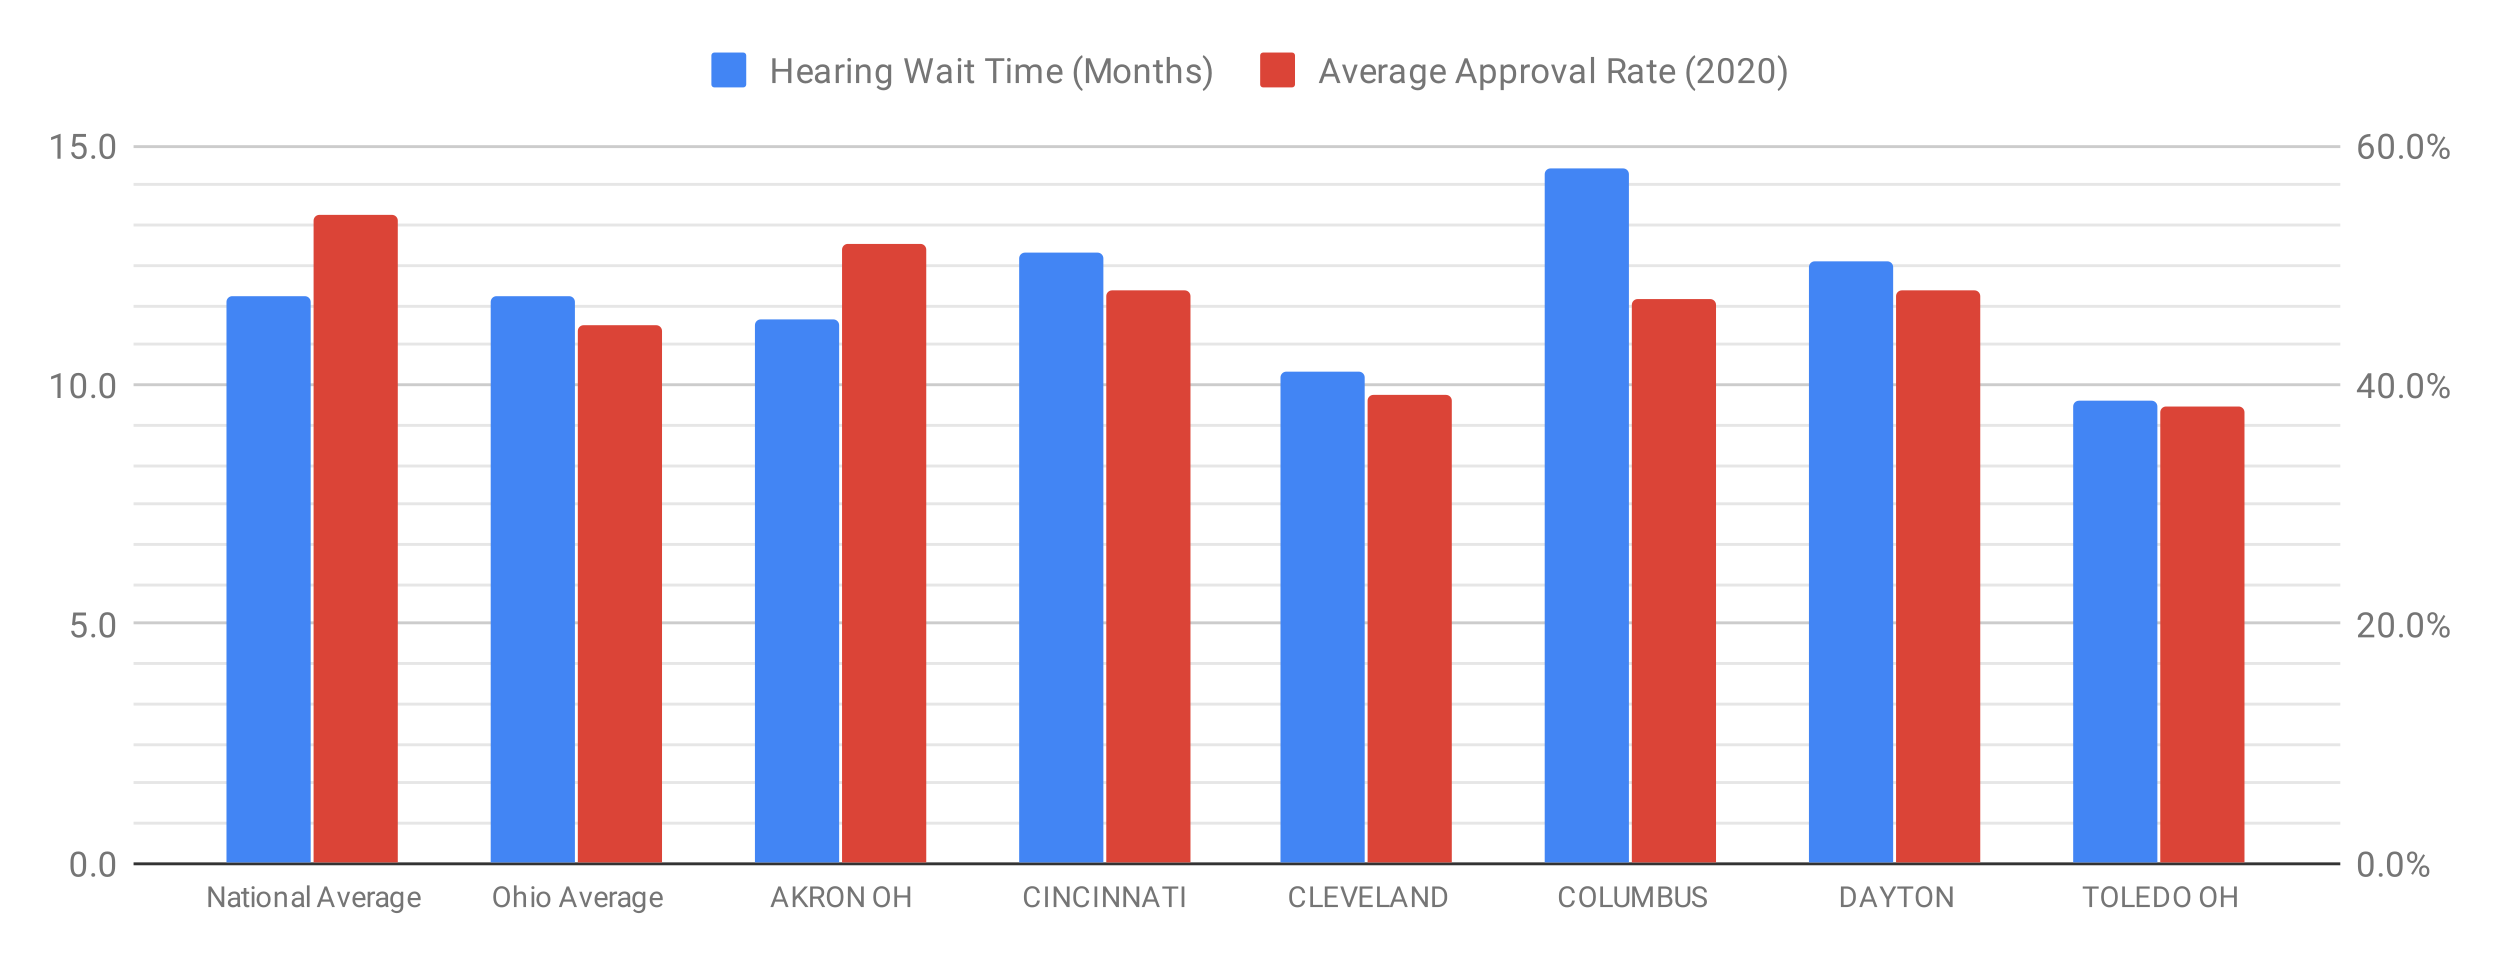 <?xml version="1.0" encoding="UTF-8"?> <svg xmlns:xlink="http://www.w3.org/1999/xlink" xmlns="http://www.w3.org/2000/svg" version="1.1" viewBox="0.0 0.0 861.0 332.0" fill="none" stroke="none" stroke-linecap="square" stroke-miterlimit="10" width="861" height="332"><path fill="#ffffff" d="M0 0L861.0 0L861.0 332.0L0 332.0L0 0Z" fill-rule="nonzero"></path><path stroke="#333333" stroke-width="1.0" stroke-linecap="butt" d="M46.5 297.5L805.5 297.5" fill-rule="nonzero"></path><path stroke="#cccccc" stroke-width="1.0" stroke-linecap="butt" d="M46.5 214.5L805.5 214.5" fill-rule="nonzero"></path><path stroke="#cccccc" stroke-width="1.0" stroke-linecap="butt" d="M46.5 132.5L805.5 132.5" fill-rule="nonzero"></path><path stroke="#cccccc" stroke-width="1.0" stroke-linecap="butt" d="M46.5 50.5L805.5 50.5" fill-rule="nonzero"></path><path stroke="#e6e6e6" stroke-width="1.0" stroke-linecap="butt" d="M46.5 283.5L805.5 283.5" fill-rule="nonzero"></path><path stroke="#e6e6e6" stroke-width="1.0" stroke-linecap="butt" d="M46.5 269.5L805.5 269.5" fill-rule="nonzero"></path><path stroke="#e6e6e6" stroke-width="1.0" stroke-linecap="butt" d="M46.5 256.5L805.5 256.5" fill-rule="nonzero"></path><path stroke="#e6e6e6" stroke-width="1.0" stroke-linecap="butt" d="M46.5 242.5L805.5 242.5" fill-rule="nonzero"></path><path stroke="#e6e6e6" stroke-width="1.0" stroke-linecap="butt" d="M46.5 228.5L805.5 228.5" fill-rule="nonzero"></path><path stroke="#e6e6e6" stroke-width="1.0" stroke-linecap="butt" d="M46.5 201.5L805.5 201.5" fill-rule="nonzero"></path><path stroke="#e6e6e6" stroke-width="1.0" stroke-linecap="butt" d="M46.5 187.5L805.5 187.5" fill-rule="nonzero"></path><path stroke="#e6e6e6" stroke-width="1.0" stroke-linecap="butt" d="M46.5 173.5L805.5 173.5" fill-rule="nonzero"></path><path stroke="#e6e6e6" stroke-width="1.0" stroke-linecap="butt" d="M46.5 160.5L805.5 160.5" fill-rule="nonzero"></path><path stroke="#e6e6e6" stroke-width="1.0" stroke-linecap="butt" d="M46.5 146.5L805.5 146.5" fill-rule="nonzero"></path><path stroke="#e6e6e6" stroke-width="1.0" stroke-linecap="butt" d="M46.5 118.5L805.5 118.5" fill-rule="nonzero"></path><path stroke="#e6e6e6" stroke-width="1.0" stroke-linecap="butt" d="M46.5 105.5L805.5 105.5" fill-rule="nonzero"></path><path stroke="#e6e6e6" stroke-width="1.0" stroke-linecap="butt" d="M46.5 91.5L805.5 91.5" fill-rule="nonzero"></path><path stroke="#e6e6e6" stroke-width="1.0" stroke-linecap="butt" d="M46.5 77.5L805.5 77.5" fill-rule="nonzero"></path><path stroke="#e6e6e6" stroke-width="1.0" stroke-linecap="butt" d="M46.5 63.5L805.5 63.5" fill-rule="nonzero"></path><clipPath id="id_0"><path d="M46.6 50.167L805.4 50.167L805.4 297.4L46.6 297.4L46.6 50.167Z" clip-rule="nonzero"></path></clipPath><path stroke="#000000" stroke-width="0.0" stroke-linecap="butt" stroke-opacity="0.0" clip-path="url(#id_0)" d="M107.0 297.0L78.0 297.0L78.0 104.0C78.0 102.895 78.895 102.0 80.0 102.0L105.0 102.0C106.105 102.0 107.0 102.895 107.0 104.0Z" fill-rule="nonzero"></path><path fill="#4285f4" clip-path="url(#id_0)" d="M107.0 297.0L78.0 297.0L78.0 104.0C78.0 102.895 78.895 102.0 80.0 102.0L105.0 102.0C106.105 102.0 107.0 102.895 107.0 104.0Z" fill-rule="nonzero"></path><path stroke="#000000" stroke-width="0.0" stroke-linecap="butt" stroke-opacity="0.0" clip-path="url(#id_0)" d="M198.0 297.0L169.0 297.0L169.0 104.0C169.0 102.895 169.895 102.0 171.0 102.0L196.0 102.0C197.105 102.0 198.0 102.895 198.0 104.0Z" fill-rule="nonzero"></path><path fill="#4285f4" clip-path="url(#id_0)" d="M198.0 297.0L169.0 297.0L169.0 104.0C169.0 102.895 169.895 102.0 171.0 102.0L196.0 102.0C197.105 102.0 198.0 102.895 198.0 104.0Z" fill-rule="nonzero"></path><path stroke="#000000" stroke-width="0.0" stroke-linecap="butt" stroke-opacity="0.0" clip-path="url(#id_0)" d="M289.0 297.0L260.0 297.0L260.0 112.0C260.0 110.895 260.895 110.0 262.0 110.0L287.0 110.0C288.105 110.0 289.0 110.895 289.0 112.0Z" fill-rule="nonzero"></path><path fill="#4285f4" clip-path="url(#id_0)" d="M289.0 297.0L260.0 297.0L260.0 112.0C260.0 110.895 260.895 110.0 262.0 110.0L287.0 110.0C288.105 110.0 289.0 110.895 289.0 112.0Z" fill-rule="nonzero"></path><path stroke="#000000" stroke-width="0.0" stroke-linecap="butt" stroke-opacity="0.0" clip-path="url(#id_0)" d="M380.0 297.0L351.0 297.0L351.0 89.0C351.0 87.895 351.895 87.0 353.0 87.0L378.0 87.0C379.105 87.0 380.0 87.895 380.0 89.0Z" fill-rule="nonzero"></path><path fill="#4285f4" clip-path="url(#id_0)" d="M380.0 297.0L351.0 297.0L351.0 89.0C351.0 87.895 351.895 87.0 353.0 87.0L378.0 87.0C379.105 87.0 380.0 87.895 380.0 89.0Z" fill-rule="nonzero"></path><path stroke="#000000" stroke-width="0.0" stroke-linecap="butt" stroke-opacity="0.0" clip-path="url(#id_0)" d="M470.0 297.0L441.0 297.0L441.0 130.0C441.0 128.895 441.895 128.0 443.0 128.0L468.0 128.0C469.105 128.0 470.0 128.895 470.0 130.0Z" fill-rule="nonzero"></path><path fill="#4285f4" clip-path="url(#id_0)" d="M470.0 297.0L441.0 297.0L441.0 130.0C441.0 128.895 441.895 128.0 443.0 128.0L468.0 128.0C469.105 128.0 470.0 128.895 470.0 130.0Z" fill-rule="nonzero"></path><path stroke="#000000" stroke-width="0.0" stroke-linecap="butt" stroke-opacity="0.0" clip-path="url(#id_0)" d="M561.0 297.0L532.0 297.0L532.0 60.0C532.0 58.895 532.895 58.0 534.0 58.0L559.0 58.0C560.105 58.0 561.0 58.895 561.0 60.0Z" fill-rule="nonzero"></path><path fill="#4285f4" clip-path="url(#id_0)" d="M561.0 297.0L532.0 297.0L532.0 60.0C532.0 58.895 532.895 58.0 534.0 58.0L559.0 58.0C560.105 58.0 561.0 58.895 561.0 60.0Z" fill-rule="nonzero"></path><path stroke="#000000" stroke-width="0.0" stroke-linecap="butt" stroke-opacity="0.0" clip-path="url(#id_0)" d="M652.0 297.0L623.0 297.0L623.0 92.0C623.0 90.895 623.895 90.0 625.0 90.0L650.0 90.0C651.105 90.0 652.0 90.895 652.0 92.0Z" fill-rule="nonzero"></path><path fill="#4285f4" clip-path="url(#id_0)" d="M652.0 297.0L623.0 297.0L623.0 92.0C623.0 90.895 623.895 90.0 625.0 90.0L650.0 90.0C651.105 90.0 652.0 90.895 652.0 92.0Z" fill-rule="nonzero"></path><path stroke="#000000" stroke-width="0.0" stroke-linecap="butt" stroke-opacity="0.0" clip-path="url(#id_0)" d="M743.0 297.0L714.0 297.0L714.0 140.0C714.0 138.895 714.895 138.0 716.0 138.0L741.0 138.0C742.105 138.0 743.0 138.895 743.0 140.0Z" fill-rule="nonzero"></path><path fill="#4285f4" clip-path="url(#id_0)" d="M743.0 297.0L714.0 297.0L714.0 140.0C714.0 138.895 714.895 138.0 716.0 138.0L741.0 138.0C742.105 138.0 743.0 138.895 743.0 140.0Z" fill-rule="nonzero"></path><path stroke="#000000" stroke-width="0.0" stroke-linecap="butt" stroke-opacity="0.0" clip-path="url(#id_0)" d="M137.0 297.0L108.0 297.0L108.0 76.0C108.0 74.895 108.895 74.0 110.0 74.0L135.0 74.0C136.105 74.0 137.0 74.895 137.0 76.0Z" fill-rule="nonzero"></path><path fill="#db4437" clip-path="url(#id_0)" d="M137.0 297.0L108.0 297.0L108.0 76.0C108.0 74.895 108.895 74.0 110.0 74.0L135.0 74.0C136.105 74.0 137.0 74.895 137.0 76.0Z" fill-rule="nonzero"></path><path stroke="#000000" stroke-width="0.0" stroke-linecap="butt" stroke-opacity="0.0" clip-path="url(#id_0)" d="M228.0 297.0L199.0 297.0L199.0 114.0C199.0 112.895 199.895 112.0 201.0 112.0L226.0 112.0C227.105 112.0 228.0 112.895 228.0 114.0Z" fill-rule="nonzero"></path><path fill="#db4437" clip-path="url(#id_0)" d="M228.0 297.0L199.0 297.0L199.0 114.0C199.0 112.895 199.895 112.0 201.0 112.0L226.0 112.0C227.105 112.0 228.0 112.895 228.0 114.0Z" fill-rule="nonzero"></path><path stroke="#000000" stroke-width="0.0" stroke-linecap="butt" stroke-opacity="0.0" clip-path="url(#id_0)" d="M319.0 297.0L290.0 297.0L290.0 86.0C290.0 84.895 290.895 84.0 292.0 84.0L317.0 84.0C318.105 84.0 319.0 84.895 319.0 86.0Z" fill-rule="nonzero"></path><path fill="#db4437" clip-path="url(#id_0)" d="M319.0 297.0L290.0 297.0L290.0 86.0C290.0 84.895 290.895 84.0 292.0 84.0L317.0 84.0C318.105 84.0 319.0 84.895 319.0 86.0Z" fill-rule="nonzero"></path><path stroke="#000000" stroke-width="0.0" stroke-linecap="butt" stroke-opacity="0.0" clip-path="url(#id_0)" d="M410.0 297.0L381.0 297.0L381.0 102.0C381.0 100.895 381.895 100.0 383.0 100.0L408.0 100.0C409.105 100.0 410.0 100.895 410.0 102.0Z" fill-rule="nonzero"></path><path fill="#db4437" clip-path="url(#id_0)" d="M410.0 297.0L381.0 297.0L381.0 102.0C381.0 100.895 381.895 100.0 383.0 100.0L408.0 100.0C409.105 100.0 410.0 100.895 410.0 102.0Z" fill-rule="nonzero"></path><path stroke="#000000" stroke-width="0.0" stroke-linecap="butt" stroke-opacity="0.0" clip-path="url(#id_0)" d="M500.0 297.0L471.0 297.0L471.0 138.0C471.0 136.895 471.895 136.0 473.0 136.0L498.0 136.0C499.105 136.0 500.0 136.895 500.0 138.0Z" fill-rule="nonzero"></path><path fill="#db4437" clip-path="url(#id_0)" d="M500.0 297.0L471.0 297.0L471.0 138.0C471.0 136.895 471.895 136.0 473.0 136.0L498.0 136.0C499.105 136.0 500.0 136.895 500.0 138.0Z" fill-rule="nonzero"></path><path stroke="#000000" stroke-width="0.0" stroke-linecap="butt" stroke-opacity="0.0" clip-path="url(#id_0)" d="M591.0 297.0L562.0 297.0L562.0 105.0C562.0 103.895 562.895 103.0 564.0 103.0L589.0 103.0C590.105 103.0 591.0 103.895 591.0 105.0Z" fill-rule="nonzero"></path><path fill="#db4437" clip-path="url(#id_0)" d="M591.0 297.0L562.0 297.0L562.0 105.0C562.0 103.895 562.895 103.0 564.0 103.0L589.0 103.0C590.105 103.0 591.0 103.895 591.0 105.0Z" fill-rule="nonzero"></path><path stroke="#000000" stroke-width="0.0" stroke-linecap="butt" stroke-opacity="0.0" clip-path="url(#id_0)" d="M682.0 297.0L653.0 297.0L653.0 102.0C653.0 100.895 653.895 100.0 655.0 100.0L680.0 100.0C681.105 100.0 682.0 100.895 682.0 102.0Z" fill-rule="nonzero"></path><path fill="#db4437" clip-path="url(#id_0)" d="M682.0 297.0L653.0 297.0L653.0 102.0C653.0 100.895 653.895 100.0 655.0 100.0L680.0 100.0C681.105 100.0 682.0 100.895 682.0 102.0Z" fill-rule="nonzero"></path><path stroke="#000000" stroke-width="0.0" stroke-linecap="butt" stroke-opacity="0.0" clip-path="url(#id_0)" d="M773.0 297.0L744.0 297.0L744.0 142.0C744.0 140.895 744.895 140.0 746.0 140.0L771.0 140.0C772.105 140.0 773.0 140.895 773.0 142.0Z" fill-rule="nonzero"></path><path fill="#db4437" clip-path="url(#id_0)" d="M773.0 297.0L744.0 297.0L744.0 142.0C744.0 140.895 744.895 140.0 746.0 140.0L771.0 140.0C772.105 140.0 773.0 140.895 773.0 142.0Z" fill-rule="nonzero"></path><path fill="#757575" d="M29.663 298.259Q29.663 300.166 29.006 301.103Q28.366 302.025 26.975 302.025Q25.616 302.025 24.959 301.119Q24.303 300.212 24.272 298.4L24.272 296.962Q24.272 295.072 24.913 294.166Q25.569 293.244 26.959 293.244Q28.334 293.244 28.991 294.134Q29.647 295.009 29.663 296.853L29.663 298.259ZM28.569 296.775Q28.569 295.4 28.178 294.775Q27.803 294.134 26.959 294.134Q26.131 294.134 25.741 294.775Q25.366 295.4 25.366 296.697L25.366 298.431Q25.366 299.806 25.756 300.478Q26.163 301.134 26.975 301.134Q27.772 301.134 28.163 300.509Q28.553 299.884 28.569 298.556L28.569 296.775ZM31.444 301.337Q31.444 301.056 31.6 300.869Q31.772 300.681 32.1 300.681Q32.444 300.681 32.616 300.869Q32.788 301.056 32.788 301.337Q32.788 301.603 32.616 301.791Q32.444 301.962 32.1 301.962Q31.772 301.962 31.6 301.791Q31.444 301.603 31.444 301.337ZM39.663 298.259Q39.663 300.166 39.006 301.103Q38.366 302.025 36.975 302.025Q35.616 302.025 34.959 301.119Q34.303 300.212 34.272 298.4L34.272 296.962Q34.272 295.072 34.913 294.166Q35.569 293.244 36.959 293.244Q38.334 293.244 38.991 294.134Q39.647 295.009 39.663 296.853L39.663 298.259ZM38.569 296.775Q38.569 295.4 38.178 294.775Q37.803 294.134 36.959 294.134Q36.131 294.134 35.741 294.775Q35.366 295.4 35.366 296.697L35.366 298.431Q35.366 299.806 35.756 300.478Q36.163 301.134 36.975 301.134Q37.772 301.134 38.163 300.509Q38.553 299.884 38.569 298.556L38.569 296.775Z" fill-rule="nonzero"></path><path fill="#757575" d="M24.803 215.208L25.241 210.958L29.616 210.958L29.616 211.958L26.163 211.958L25.897 214.286Q26.538 213.911 27.334 213.911Q28.491 213.911 29.178 214.692Q29.866 215.458 29.866 216.77Q29.866 218.083 29.147 218.848Q28.444 219.614 27.163 219.614Q26.038 219.614 25.319 218.989Q24.6 218.348 24.506 217.239L25.522 217.239Q25.631 217.973 26.053 218.348Q26.475 218.723 27.163 218.723Q27.913 218.723 28.35 218.208Q28.788 217.692 28.788 216.786Q28.788 215.926 28.319 215.411Q27.85 214.895 27.069 214.895Q26.366 214.895 25.959 215.192L25.678 215.426L24.803 215.208ZM31.444 218.926Q31.444 218.645 31.6 218.458Q31.772 218.27 32.1 218.27Q32.444 218.27 32.616 218.458Q32.788 218.645 32.788 218.926Q32.788 219.192 32.616 219.38Q32.444 219.551 32.1 219.551Q31.772 219.551 31.6 219.38Q31.444 219.192 31.444 218.926ZM39.663 215.848Q39.663 217.755 39.006 218.692Q38.366 219.614 36.975 219.614Q35.616 219.614 34.959 218.708Q34.303 217.801 34.272 215.989L34.272 214.551Q34.272 212.661 34.913 211.755Q35.569 210.833 36.959 210.833Q38.334 210.833 38.991 211.723Q39.647 212.598 39.663 214.442L39.663 215.848ZM38.569 214.364Q38.569 212.989 38.178 212.364Q37.803 211.723 36.959 211.723Q36.131 211.723 35.741 212.364Q35.366 212.989 35.366 214.286L35.366 216.02Q35.366 217.395 35.756 218.067Q36.163 218.723 36.975 218.723Q37.772 218.723 38.163 218.098Q38.553 217.473 38.569 216.145L38.569 214.364Z" fill-rule="nonzero"></path><path fill="#757575" d="M20.866 137.078L19.788 137.078L19.788 129.859L17.6 130.656L17.6 129.672L20.709 128.5L20.866 128.5L20.866 137.078ZM29.663 133.437Q29.663 135.343 29.006 136.281Q28.366 137.203 26.975 137.203Q25.616 137.203 24.959 136.297Q24.303 135.39 24.272 133.578L24.272 132.14Q24.272 130.25 24.913 129.343Q25.569 128.422 26.959 128.422Q28.334 128.422 28.991 129.312Q29.647 130.187 29.663 132.031L29.663 133.437ZM28.569 131.953Q28.569 130.578 28.178 129.953Q27.803 129.312 26.959 129.312Q26.131 129.312 25.741 129.953Q25.366 130.578 25.366 131.875L25.366 133.609Q25.366 134.984 25.756 135.656Q26.163 136.312 26.975 136.312Q27.772 136.312 28.163 135.687Q28.553 135.062 28.569 133.734L28.569 131.953ZM31.444 136.515Q31.444 136.234 31.6 136.047Q31.772 135.859 32.1 135.859Q32.444 135.859 32.616 136.047Q32.788 136.234 32.788 136.515Q32.788 136.781 32.616 136.968Q32.444 137.14 32.1 137.14Q31.772 137.14 31.6 136.968Q31.444 136.781 31.444 136.515ZM39.663 133.437Q39.663 135.343 39.006 136.281Q38.366 137.203 36.975 137.203Q35.616 137.203 34.959 136.297Q34.303 135.39 34.272 133.578L34.272 132.14Q34.272 130.25 34.913 129.343Q35.569 128.422 36.959 128.422Q38.334 128.422 38.991 129.312Q39.647 130.187 39.663 132.031L39.663 133.437ZM38.569 131.953Q38.569 130.578 38.178 129.953Q37.803 129.312 36.959 129.312Q36.131 129.312 35.741 129.953Q35.366 130.578 35.366 131.875L35.366 133.609Q35.366 134.984 35.756 135.656Q36.163 136.312 36.975 136.312Q37.772 136.312 38.163 135.687Q38.553 135.062 38.569 133.734L38.569 131.953Z" fill-rule="nonzero"></path><path fill="#757575" d="M20.866 54.667L19.788 54.667L19.788 47.448L17.6 48.245L17.6 47.26L20.709 46.089L20.866 46.089L20.866 54.667ZM24.803 50.385L25.241 46.135L29.616 46.135L29.616 47.135L26.163 47.135L25.897 49.464Q26.538 49.089 27.334 49.089Q28.491 49.089 29.178 49.87Q29.866 50.635 29.866 51.948Q29.866 53.26 29.147 54.026Q28.444 54.792 27.163 54.792Q26.038 54.792 25.319 54.167Q24.6 53.526 24.506 52.417L25.522 52.417Q25.631 53.151 26.053 53.526Q26.475 53.901 27.163 53.901Q27.913 53.901 28.35 53.385Q28.788 52.87 28.788 51.964Q28.788 51.104 28.319 50.589Q27.85 50.073 27.069 50.073Q26.366 50.073 25.959 50.37L25.678 50.604L24.803 50.385ZM31.444 54.104Q31.444 53.823 31.6 53.635Q31.772 53.448 32.1 53.448Q32.444 53.448 32.616 53.635Q32.788 53.823 32.788 54.104Q32.788 54.37 32.616 54.557Q32.444 54.729 32.1 54.729Q31.772 54.729 31.6 54.557Q31.444 54.37 31.444 54.104ZM39.663 51.026Q39.663 52.932 39.006 53.87Q38.366 54.792 36.975 54.792Q35.616 54.792 34.959 53.885Q34.303 52.979 34.272 51.167L34.272 49.729Q34.272 47.839 34.913 46.932Q35.569 46.01 36.959 46.01Q38.334 46.01 38.991 46.901Q39.647 47.776 39.663 49.62L39.663 51.026ZM38.569 49.542Q38.569 48.167 38.178 47.542Q37.803 46.901 36.959 46.901Q36.131 46.901 35.741 47.542Q35.366 48.167 35.366 49.464L35.366 51.198Q35.366 52.573 35.756 53.245Q36.163 53.901 36.975 53.901Q37.772 53.901 38.163 53.276Q38.553 52.651 38.569 51.323L38.569 49.542Z" fill-rule="nonzero"></path><path fill="#757575" d="M817.462 298.259Q817.462 300.166 816.806 301.103Q816.166 302.025 814.775 302.025Q813.416 302.025 812.759 301.119Q812.103 300.212 812.072 298.4L812.072 296.962Q812.072 295.072 812.712 294.166Q813.369 293.244 814.759 293.244Q816.134 293.244 816.791 294.134Q817.447 295.009 817.462 296.853L817.462 298.259ZM816.369 296.775Q816.369 295.4 815.978 294.775Q815.603 294.134 814.759 294.134Q813.931 294.134 813.541 294.775Q813.166 295.4 813.166 296.697L813.166 298.431Q813.166 299.806 813.556 300.478Q813.962 301.134 814.775 301.134Q815.572 301.134 815.962 300.509Q816.353 299.884 816.369 298.556L816.369 296.775ZM819.244 301.337Q819.244 301.056 819.4 300.869Q819.572 300.681 819.9 300.681Q820.244 300.681 820.416 300.869Q820.587 301.056 820.587 301.337Q820.587 301.603 820.416 301.791Q820.244 301.962 819.9 301.962Q819.572 301.962 819.4 301.791Q819.244 301.603 819.244 301.337ZM827.462 298.259Q827.462 300.166 826.806 301.103Q826.166 302.025 824.775 302.025Q823.416 302.025 822.759 301.119Q822.103 300.212 822.072 298.4L822.072 296.962Q822.072 295.072 822.712 294.166Q823.369 293.244 824.759 293.244Q826.134 293.244 826.791 294.134Q827.447 295.009 827.462 296.853L827.462 298.259ZM826.369 296.775Q826.369 295.4 825.978 294.775Q825.603 294.134 824.759 294.134Q823.931 294.134 823.541 294.775Q823.166 295.4 823.166 296.697L823.166 298.431Q823.166 299.806 823.556 300.478Q823.962 301.134 824.775 301.134Q825.572 301.134 825.962 300.509Q826.353 299.884 826.369 298.556L826.369 296.775ZM829.009 295.009Q829.009 294.244 829.494 293.744Q829.994 293.244 830.759 293.244Q831.541 293.244 832.025 293.744Q832.509 294.244 832.509 295.041L832.509 295.462Q832.509 296.228 832.009 296.728Q831.525 297.212 830.775 297.212Q830.009 297.212 829.509 296.728Q829.009 296.228 829.009 295.416L829.009 295.009ZM829.822 295.462Q829.822 295.916 830.072 296.212Q830.337 296.509 830.775 296.509Q831.197 296.509 831.447 296.228Q831.697 295.931 831.697 295.431L831.697 295.009Q831.697 294.556 831.447 294.259Q831.197 293.947 830.759 293.947Q830.322 293.947 830.072 294.259Q829.822 294.556 829.822 295.025L829.822 295.462ZM833.166 299.806Q833.166 299.041 833.65 298.556Q834.15 298.056 834.916 298.056Q835.681 298.056 836.166 298.556Q836.666 299.041 836.666 299.853L836.666 300.259Q836.666 301.025 836.181 301.525Q835.697 302.025 834.931 302.025Q834.166 302.025 833.666 301.541Q833.166 301.041 833.166 300.228L833.166 299.806ZM833.978 300.259Q833.978 300.728 834.228 301.025Q834.494 301.322 834.931 301.322Q835.353 301.322 835.603 301.041Q835.853 300.744 835.853 300.244L835.853 299.806Q835.853 299.337 835.587 299.056Q835.337 298.759 834.916 298.759Q834.494 298.759 834.228 299.056Q833.978 299.337 833.978 299.837L833.978 300.259ZM831.025 301.259L830.4 300.869L834.572 294.197L835.181 294.587L831.025 301.259Z" fill-rule="nonzero"></path><path fill="#757575" d="M817.697 219.489L812.103 219.489L812.103 218.708L815.056 215.426Q815.712 214.676 815.962 214.223Q816.212 213.755 816.212 213.255Q816.212 212.583 815.806 212.161Q815.416 211.723 814.728 211.723Q813.931 211.723 813.478 212.192Q813.025 212.645 813.025 213.473L811.947 213.473Q811.947 212.286 812.697 211.567Q813.462 210.833 814.728 210.833Q815.931 210.833 816.619 211.458Q817.306 212.083 817.306 213.13Q817.306 214.38 815.697 216.13L813.416 218.598L817.697 218.598L817.697 219.489ZM824.462 215.848Q824.462 217.755 823.806 218.692Q823.166 219.614 821.775 219.614Q820.416 219.614 819.759 218.708Q819.103 217.801 819.072 215.989L819.072 214.551Q819.072 212.661 819.712 211.755Q820.369 210.833 821.759 210.833Q823.134 210.833 823.791 211.723Q824.447 212.598 824.462 214.442L824.462 215.848ZM823.369 214.364Q823.369 212.989 822.978 212.364Q822.603 211.723 821.759 211.723Q820.931 211.723 820.541 212.364Q820.166 212.989 820.166 214.286L820.166 216.02Q820.166 217.395 820.556 218.067Q820.962 218.723 821.775 218.723Q822.572 218.723 822.962 218.098Q823.353 217.473 823.369 216.145L823.369 214.364ZM826.244 218.926Q826.244 218.645 826.4 218.458Q826.572 218.27 826.9 218.27Q827.244 218.27 827.416 218.458Q827.587 218.645 827.587 218.926Q827.587 219.192 827.416 219.38Q827.244 219.551 826.9 219.551Q826.572 219.551 826.4 219.38Q826.244 219.192 826.244 218.926ZM834.462 215.848Q834.462 217.755 833.806 218.692Q833.166 219.614 831.775 219.614Q830.416 219.614 829.759 218.708Q829.103 217.801 829.072 215.989L829.072 214.551Q829.072 212.661 829.712 211.755Q830.369 210.833 831.759 210.833Q833.134 210.833 833.791 211.723Q834.447 212.598 834.462 214.442L834.462 215.848ZM833.369 214.364Q833.369 212.989 832.978 212.364Q832.603 211.723 831.759 211.723Q830.931 211.723 830.541 212.364Q830.166 212.989 830.166 214.286L830.166 216.02Q830.166 217.395 830.556 218.067Q830.962 218.723 831.775 218.723Q832.572 218.723 832.962 218.098Q833.353 217.473 833.369 216.145L833.369 214.364ZM836.009 212.598Q836.009 211.833 836.494 211.333Q836.994 210.833 837.759 210.833Q838.541 210.833 839.025 211.333Q839.509 211.833 839.509 212.63L839.509 213.051Q839.509 213.817 839.009 214.317Q838.525 214.801 837.775 214.801Q837.009 214.801 836.509 214.317Q836.009 213.817 836.009 213.005L836.009 212.598ZM836.822 213.051Q836.822 213.505 837.072 213.801Q837.337 214.098 837.775 214.098Q838.197 214.098 838.447 213.817Q838.697 213.52 838.697 213.02L838.697 212.598Q838.697 212.145 838.447 211.848Q838.197 211.536 837.759 211.536Q837.322 211.536 837.072 211.848Q836.822 212.145 836.822 212.614L836.822 213.051ZM840.166 217.395Q840.166 216.63 840.65 216.145Q841.15 215.645 841.916 215.645Q842.681 215.645 843.166 216.145Q843.666 216.63 843.666 217.442L843.666 217.848Q843.666 218.614 843.181 219.114Q842.697 219.614 841.931 219.614Q841.166 219.614 840.666 219.13Q840.166 218.63 840.166 217.817L840.166 217.395ZM840.978 217.848Q840.978 218.317 841.228 218.614Q841.494 218.911 841.931 218.911Q842.353 218.911 842.603 218.63Q842.853 218.333 842.853 217.833L842.853 217.395Q842.853 216.926 842.587 216.645Q842.337 216.348 841.916 216.348Q841.494 216.348 841.228 216.645Q840.978 216.926 840.978 217.426L840.978 217.848ZM838.025 218.848L837.4 218.458L841.572 211.786L842.181 212.176L838.025 218.848Z" fill-rule="nonzero"></path><path fill="#757575" d="M816.681 134.218L817.869 134.218L817.869 135.093L816.681 135.093L816.681 137.078L815.603 137.078L815.603 135.093L811.712 135.093L811.712 134.453L815.525 128.547L816.681 128.547L816.681 134.218ZM812.947 134.218L815.603 134.218L815.603 130.031L815.462 130.265L812.947 134.218ZM824.462 133.437Q824.462 135.343 823.806 136.281Q823.166 137.203 821.775 137.203Q820.416 137.203 819.759 136.297Q819.103 135.39 819.072 133.578L819.072 132.14Q819.072 130.25 819.712 129.343Q820.369 128.422 821.759 128.422Q823.134 128.422 823.791 129.312Q824.447 130.187 824.462 132.031L824.462 133.437ZM823.369 131.953Q823.369 130.578 822.978 129.953Q822.603 129.312 821.759 129.312Q820.931 129.312 820.541 129.953Q820.166 130.578 820.166 131.875L820.166 133.609Q820.166 134.984 820.556 135.656Q820.962 136.312 821.775 136.312Q822.572 136.312 822.962 135.687Q823.353 135.062 823.369 133.734L823.369 131.953ZM826.244 136.515Q826.244 136.234 826.4 136.047Q826.572 135.859 826.9 135.859Q827.244 135.859 827.416 136.047Q827.587 136.234 827.587 136.515Q827.587 136.781 827.416 136.968Q827.244 137.14 826.9 137.14Q826.572 137.14 826.4 136.968Q826.244 136.781 826.244 136.515ZM834.462 133.437Q834.462 135.343 833.806 136.281Q833.166 137.203 831.775 137.203Q830.416 137.203 829.759 136.297Q829.103 135.39 829.072 133.578L829.072 132.14Q829.072 130.25 829.712 129.343Q830.369 128.422 831.759 128.422Q833.134 128.422 833.791 129.312Q834.447 130.187 834.462 132.031L834.462 133.437ZM833.369 131.953Q833.369 130.578 832.978 129.953Q832.603 129.312 831.759 129.312Q830.931 129.312 830.541 129.953Q830.166 130.578 830.166 131.875L830.166 133.609Q830.166 134.984 830.556 135.656Q830.962 136.312 831.775 136.312Q832.572 136.312 832.962 135.687Q833.353 135.062 833.369 133.734L833.369 131.953ZM836.009 130.187Q836.009 129.422 836.494 128.922Q836.994 128.422 837.759 128.422Q838.541 128.422 839.025 128.922Q839.509 129.422 839.509 130.218L839.509 130.64Q839.509 131.406 839.009 131.906Q838.525 132.39 837.775 132.39Q837.009 132.39 836.509 131.906Q836.009 131.406 836.009 130.593L836.009 130.187ZM836.822 130.64Q836.822 131.093 837.072 131.39Q837.337 131.687 837.775 131.687Q838.197 131.687 838.447 131.406Q838.697 131.109 838.697 130.609L838.697 130.187Q838.697 129.734 838.447 129.437Q838.197 129.125 837.759 129.125Q837.322 129.125 837.072 129.437Q836.822 129.734 836.822 130.203L836.822 130.64ZM840.166 134.984Q840.166 134.218 840.65 133.734Q841.15 133.234 841.916 133.234Q842.681 133.234 843.166 133.734Q843.666 134.218 843.666 135.031L843.666 135.437Q843.666 136.203 843.181 136.703Q842.697 137.203 841.931 137.203Q841.166 137.203 840.666 136.718Q840.166 136.218 840.166 135.406L840.166 134.984ZM840.978 135.437Q840.978 135.906 841.228 136.203Q841.494 136.5 841.931 136.5Q842.353 136.5 842.603 136.218Q842.853 135.922 842.853 135.422L842.853 134.984Q842.853 134.515 842.587 134.234Q842.337 133.937 841.916 133.937Q841.494 133.937 841.228 134.234Q840.978 134.515 840.978 135.015L840.978 135.437ZM838.025 136.437L837.4 136.047L841.572 129.375L842.181 129.765L838.025 136.437Z" fill-rule="nonzero"></path><path fill="#757575" d="M816.369 46.135L816.369 47.042L816.166 47.042Q814.9 47.073 814.15 47.807Q813.4 48.526 813.275 49.839Q813.962 49.073 815.119 49.073Q816.228 49.073 816.9 49.854Q817.572 50.635 817.572 51.885Q817.572 53.198 816.853 53.995Q816.134 54.792 814.916 54.792Q813.697 54.792 812.931 53.854Q812.181 52.901 812.181 51.417L812.181 51.01Q812.181 48.651 813.181 47.401Q814.181 46.151 816.166 46.135L816.369 46.135ZM814.947 49.979Q814.384 49.979 813.916 50.307Q813.447 50.635 813.259 51.151L813.259 51.542Q813.259 52.604 813.728 53.245Q814.212 53.885 814.916 53.885Q815.65 53.885 816.072 53.354Q816.494 52.807 816.494 51.932Q816.494 51.057 816.072 50.526Q815.65 49.979 814.947 49.979ZM824.462 51.026Q824.462 52.932 823.806 53.87Q823.166 54.792 821.775 54.792Q820.416 54.792 819.759 53.885Q819.103 52.979 819.072 51.167L819.072 49.729Q819.072 47.839 819.712 46.932Q820.369 46.01 821.759 46.01Q823.134 46.01 823.791 46.901Q824.447 47.776 824.462 49.62L824.462 51.026ZM823.369 49.542Q823.369 48.167 822.978 47.542Q822.603 46.901 821.759 46.901Q820.931 46.901 820.541 47.542Q820.166 48.167 820.166 49.464L820.166 51.198Q820.166 52.573 820.556 53.245Q820.962 53.901 821.775 53.901Q822.572 53.901 822.962 53.276Q823.353 52.651 823.369 51.323L823.369 49.542ZM826.244 54.104Q826.244 53.823 826.4 53.635Q826.572 53.448 826.9 53.448Q827.244 53.448 827.416 53.635Q827.587 53.823 827.587 54.104Q827.587 54.37 827.416 54.557Q827.244 54.729 826.9 54.729Q826.572 54.729 826.4 54.557Q826.244 54.37 826.244 54.104ZM834.462 51.026Q834.462 52.932 833.806 53.87Q833.166 54.792 831.775 54.792Q830.416 54.792 829.759 53.885Q829.103 52.979 829.072 51.167L829.072 49.729Q829.072 47.839 829.712 46.932Q830.369 46.01 831.759 46.01Q833.134 46.01 833.791 46.901Q834.447 47.776 834.462 49.62L834.462 51.026ZM833.369 49.542Q833.369 48.167 832.978 47.542Q832.603 46.901 831.759 46.901Q830.931 46.901 830.541 47.542Q830.166 48.167 830.166 49.464L830.166 51.198Q830.166 52.573 830.556 53.245Q830.962 53.901 831.775 53.901Q832.572 53.901 832.962 53.276Q833.353 52.651 833.369 51.323L833.369 49.542ZM836.009 47.776Q836.009 47.01 836.494 46.51Q836.994 46.01 837.759 46.01Q838.541 46.01 839.025 46.51Q839.509 47.01 839.509 47.807L839.509 48.229Q839.509 48.995 839.009 49.495Q838.525 49.979 837.775 49.979Q837.009 49.979 836.509 49.495Q836.009 48.995 836.009 48.182L836.009 47.776ZM836.822 48.229Q836.822 48.682 837.072 48.979Q837.337 49.276 837.775 49.276Q838.197 49.276 838.447 48.995Q838.697 48.698 838.697 48.198L838.697 47.776Q838.697 47.323 838.447 47.026Q838.197 46.714 837.759 46.714Q837.322 46.714 837.072 47.026Q836.822 47.323 836.822 47.792L836.822 48.229ZM840.166 52.573Q840.166 51.807 840.65 51.323Q841.15 50.823 841.916 50.823Q842.681 50.823 843.166 51.323Q843.666 51.807 843.666 52.62L843.666 53.026Q843.666 53.792 843.181 54.292Q842.697 54.792 841.931 54.792Q841.166 54.792 840.666 54.307Q840.166 53.807 840.166 52.995L840.166 52.573ZM840.978 53.026Q840.978 53.495 841.228 53.792Q841.494 54.089 841.931 54.089Q842.353 54.089 842.603 53.807Q842.853 53.51 842.853 53.01L842.853 52.573Q842.853 52.104 842.587 51.823Q842.337 51.526 841.916 51.526Q841.494 51.526 841.228 51.823Q840.978 52.104 840.978 52.604L840.978 53.026ZM838.025 54.026L837.4 53.635L841.572 46.964L842.181 47.354L838.025 54.026Z" fill-rule="nonzero"></path><path fill="#757575" d="M77.237 312.4L76.284 312.4L72.706 306.916L72.706 312.4L71.768 312.4L71.768 305.291L72.706 305.291L76.299 310.791L76.299 305.291L77.237 305.291L77.237 312.4ZM81.893 312.4Q81.815 312.244 81.753 311.837Q81.128 312.494 80.253 312.494Q79.471 312.494 78.971 312.056Q78.471 311.619 78.471 310.931Q78.471 310.103 79.096 309.65Q79.721 309.197 80.862 309.197L81.737 309.197L81.737 308.775Q81.737 308.306 81.456 308.025Q81.174 307.744 80.628 307.744Q80.143 307.744 79.815 307.994Q79.487 308.228 79.487 308.587L78.581 308.587Q78.581 308.181 78.862 307.822Q79.143 307.447 79.612 307.244Q80.096 307.025 80.674 307.025Q81.596 307.025 82.112 307.478Q82.628 307.931 82.643 308.728L82.643 311.166Q82.643 311.884 82.831 312.322L82.831 312.4L81.893 312.4ZM80.393 311.712Q80.815 311.712 81.19 311.494Q81.581 311.275 81.737 310.916L81.737 309.837L81.034 309.837Q79.378 309.837 79.378 310.806Q79.378 311.228 79.659 311.478Q79.94 311.712 80.393 311.712ZM84.846 305.837L84.846 307.119L85.831 307.119L85.831 307.822L84.846 307.822L84.846 311.087Q84.846 311.416 84.971 311.572Q85.112 311.728 85.424 311.728Q85.581 311.728 85.862 311.666L85.862 312.4Q85.503 312.494 85.174 312.494Q84.565 312.494 84.253 312.134Q83.94 311.759 83.94 311.087L83.94 307.822L82.987 307.822L82.987 307.119L83.94 307.119L83.94 305.837L84.846 305.837ZM87.612 312.4L86.706 312.4L86.706 307.119L87.612 307.119L87.612 312.4ZM86.628 305.712Q86.628 305.494 86.753 305.353Q86.893 305.197 87.159 305.197Q87.424 305.197 87.565 305.353Q87.706 305.494 87.706 305.712Q87.706 305.931 87.565 306.087Q87.424 306.228 87.159 306.228Q86.893 306.228 86.753 306.087Q86.628 305.931 86.628 305.712ZM88.378 309.712Q88.378 308.931 88.69 308.322Q89.003 307.697 89.534 307.369Q90.081 307.025 90.784 307.025Q91.862 307.025 92.518 307.775Q93.19 308.509 93.19 309.759L93.19 309.822Q93.19 310.587 92.893 311.197Q92.596 311.806 92.049 312.15Q91.503 312.494 90.799 312.494Q89.721 312.494 89.049 311.759Q88.378 311.009 88.378 309.775L88.378 309.712ZM89.299 309.822Q89.299 310.697 89.706 311.228Q90.112 311.759 90.799 311.759Q91.487 311.759 91.878 311.228Q92.284 310.681 92.284 309.712Q92.284 308.837 91.878 308.306Q91.471 307.759 90.784 307.759Q90.112 307.759 89.706 308.291Q89.299 308.822 89.299 309.822ZM95.471 307.119L95.503 307.775Q96.112 307.025 97.096 307.025Q98.768 307.025 98.784 308.916L98.784 312.4L97.878 312.4L97.878 308.9Q97.878 308.337 97.612 308.072Q97.362 307.791 96.815 307.791Q96.378 307.791 96.034 308.025Q95.706 308.259 95.534 308.634L95.534 312.4L94.628 312.4L94.628 307.119L95.471 307.119ZM103.893 312.4Q103.815 312.244 103.753 311.837Q103.128 312.494 102.253 312.494Q101.471 312.494 100.971 312.056Q100.471 311.619 100.471 310.931Q100.471 310.103 101.096 309.65Q101.721 309.197 102.862 309.197L103.737 309.197L103.737 308.775Q103.737 308.306 103.456 308.025Q103.174 307.744 102.628 307.744Q102.143 307.744 101.815 307.994Q101.487 308.228 101.487 308.587L100.581 308.587Q100.581 308.181 100.862 307.822Q101.143 307.447 101.612 307.244Q102.096 307.025 102.674 307.025Q103.596 307.025 104.112 307.478Q104.628 307.931 104.643 308.728L104.643 311.166Q104.643 311.884 104.831 312.322L104.831 312.4L103.893 312.4ZM102.393 311.712Q102.815 311.712 103.19 311.494Q103.581 311.275 103.737 310.916L103.737 309.837L103.034 309.837Q101.378 309.837 101.378 310.806Q101.378 311.228 101.659 311.478Q101.94 311.712 102.393 311.712ZM106.612 312.4L105.706 312.4L105.706 304.9L106.612 304.9L106.612 312.4ZM113.69 310.541L110.706 310.541L110.049 312.4L109.081 312.4L111.799 305.291L112.612 305.291L115.331 312.4L114.378 312.4L113.69 310.541ZM111.003 309.775L113.409 309.775L112.206 306.447L111.003 309.775ZM118.362 311.181L119.674 307.119L120.596 307.119L118.706 312.4L118.018 312.4L116.096 307.119L117.018 307.119L118.362 311.181ZM123.815 312.494Q122.737 312.494 122.065 311.791Q121.393 311.087 121.393 309.9L121.393 309.744Q121.393 308.947 121.69 308.337Q122.003 307.712 122.534 307.369Q123.081 307.025 123.706 307.025Q124.737 307.025 125.299 307.697Q125.878 308.369 125.878 309.634L125.878 310.009L122.299 310.009Q122.315 310.791 122.753 311.275Q123.19 311.759 123.862 311.759Q124.346 311.759 124.674 311.572Q125.003 311.369 125.253 311.041L125.815 311.478Q125.143 312.494 123.815 312.494ZM123.706 307.759Q123.159 307.759 122.784 308.166Q122.409 308.556 122.331 309.275L124.971 309.275L124.971 309.212Q124.94 308.525 124.596 308.15Q124.268 307.759 123.706 307.759ZM129.174 307.931Q128.971 307.9 128.737 307.9Q127.846 307.9 127.534 308.65L127.534 312.4L126.628 312.4L126.628 307.119L127.503 307.119L127.518 307.728Q127.956 307.025 128.784 307.025Q129.034 307.025 129.174 307.087L129.174 307.931ZM132.893 312.4Q132.815 312.244 132.753 311.837Q132.128 312.494 131.253 312.494Q130.471 312.494 129.971 312.056Q129.471 311.619 129.471 310.931Q129.471 310.103 130.096 309.65Q130.721 309.197 131.862 309.197L132.737 309.197L132.737 308.775Q132.737 308.306 132.456 308.025Q132.174 307.744 131.628 307.744Q131.143 307.744 130.815 307.994Q130.487 308.228 130.487 308.587L129.581 308.587Q129.581 308.181 129.862 307.822Q130.143 307.447 130.612 307.244Q131.096 307.025 131.674 307.025Q132.596 307.025 133.112 307.478Q133.628 307.931 133.643 308.728L133.643 311.166Q133.643 311.884 133.831 312.322L133.831 312.4L132.893 312.4ZM131.393 311.712Q131.815 311.712 132.19 311.494Q132.581 311.275 132.737 310.916L132.737 309.837L132.034 309.837Q130.378 309.837 130.378 310.806Q130.378 311.228 130.659 311.478Q130.94 311.712 131.393 311.712ZM134.409 309.712Q134.409 308.478 134.971 307.759Q135.549 307.025 136.487 307.025Q137.456 307.025 138.003 307.697L138.049 307.119L138.878 307.119L138.878 312.275Q138.878 313.306 138.268 313.884Q137.659 314.478 136.628 314.478Q136.065 314.478 135.518 314.228Q134.971 313.994 134.674 313.572L135.143 313.025Q135.721 313.744 136.565 313.744Q137.221 313.744 137.596 313.369Q137.971 312.994 137.971 312.322L137.971 311.869Q137.424 312.494 136.487 312.494Q135.549 312.494 134.971 311.759Q134.409 311.009 134.409 309.712ZM135.315 309.822Q135.315 310.712 135.674 311.228Q136.049 311.728 136.706 311.728Q137.565 311.728 137.971 310.947L137.971 308.541Q137.549 307.791 136.721 307.791Q136.065 307.791 135.69 308.306Q135.315 308.806 135.315 309.822ZM142.815 312.494Q141.737 312.494 141.065 311.791Q140.393 311.087 140.393 309.9L140.393 309.744Q140.393 308.947 140.69 308.337Q141.003 307.712 141.534 307.369Q142.081 307.025 142.706 307.025Q143.737 307.025 144.299 307.697Q144.878 308.369 144.878 309.634L144.878 310.009L141.299 310.009Q141.315 310.791 141.753 311.275Q142.19 311.759 142.862 311.759Q143.346 311.759 143.674 311.572Q144.003 311.369 144.253 311.041L144.815 311.478Q144.143 312.494 142.815 312.494ZM142.706 307.759Q142.159 307.759 141.784 308.166Q141.409 308.556 141.331 309.275L143.971 309.275L143.971 309.212Q143.94 308.525 143.596 308.15Q143.268 307.759 142.706 307.759Z" fill-rule="nonzero"></path><path fill="#757575" d="M175.611 309.072Q175.611 310.119 175.252 310.9Q174.908 311.681 174.252 312.087Q173.611 312.494 172.752 312.494Q171.924 312.494 171.268 312.087Q170.611 311.666 170.252 310.916Q169.908 310.15 169.893 309.134L169.893 308.619Q169.893 307.603 170.252 306.822Q170.611 306.025 171.252 305.619Q171.908 305.197 172.752 305.197Q173.596 305.197 174.252 305.619Q174.908 306.025 175.252 306.806Q175.611 307.587 175.611 308.619L175.611 309.072ZM174.674 308.619Q174.674 307.353 174.158 306.681Q173.658 305.994 172.752 305.994Q171.861 305.994 171.346 306.681Q170.846 307.353 170.83 308.556L170.83 309.072Q170.83 310.306 171.346 311.009Q171.861 311.697 172.752 311.697Q173.658 311.697 174.158 311.041Q174.658 310.384 174.674 309.15L174.674 308.619ZM177.908 307.759Q178.502 307.025 179.471 307.025Q181.143 307.025 181.158 308.916L181.158 312.4L180.252 312.4L180.252 308.9Q180.252 308.337 179.986 308.072Q179.736 307.791 179.189 307.791Q178.752 307.791 178.408 308.025Q178.08 308.259 177.908 308.634L177.908 312.4L177.002 312.4L177.002 304.9L177.908 304.9L177.908 307.759ZM183.986 312.4L183.08 312.4L183.08 307.119L183.986 307.119L183.986 312.4ZM183.002 305.712Q183.002 305.494 183.127 305.353Q183.268 305.197 183.533 305.197Q183.799 305.197 183.939 305.353Q184.08 305.494 184.08 305.712Q184.08 305.931 183.939 306.087Q183.799 306.228 183.533 306.228Q183.268 306.228 183.127 306.087Q183.002 305.931 183.002 305.712ZM184.752 309.712Q184.752 308.931 185.064 308.322Q185.377 307.697 185.908 307.369Q186.455 307.025 187.158 307.025Q188.236 307.025 188.893 307.775Q189.564 308.509 189.564 309.759L189.564 309.822Q189.564 310.587 189.268 311.197Q188.971 311.806 188.424 312.15Q187.877 312.494 187.174 312.494Q186.096 312.494 185.424 311.759Q184.752 311.009 184.752 309.775L184.752 309.712ZM185.674 309.822Q185.674 310.697 186.08 311.228Q186.486 311.759 187.174 311.759Q187.861 311.759 188.252 311.228Q188.658 310.681 188.658 309.712Q188.658 308.837 188.252 308.306Q187.846 307.759 187.158 307.759Q186.486 307.759 186.08 308.291Q185.674 308.822 185.674 309.822ZM197.064 310.541L194.08 310.541L193.424 312.4L192.455 312.4L195.174 305.291L195.986 305.291L198.705 312.4L197.752 312.4L197.064 310.541ZM194.377 309.775L196.783 309.775L195.58 306.447L194.377 309.775ZM201.736 311.181L203.049 307.119L203.971 307.119L202.08 312.4L201.393 312.4L199.471 307.119L200.393 307.119L201.736 311.181ZM207.189 312.494Q206.111 312.494 205.439 311.791Q204.768 311.087 204.768 309.9L204.768 309.744Q204.768 308.947 205.064 308.337Q205.377 307.712 205.908 307.369Q206.455 307.025 207.08 307.025Q208.111 307.025 208.674 307.697Q209.252 308.369 209.252 309.634L209.252 310.009L205.674 310.009Q205.689 310.791 206.127 311.275Q206.564 311.759 207.236 311.759Q207.721 311.759 208.049 311.572Q208.377 311.369 208.627 311.041L209.189 311.478Q208.518 312.494 207.189 312.494ZM207.08 307.759Q206.533 307.759 206.158 308.166Q205.783 308.556 205.705 309.275L208.346 309.275L208.346 309.212Q208.314 308.525 207.971 308.15Q207.643 307.759 207.08 307.759ZM212.549 307.931Q212.346 307.9 212.111 307.9Q211.221 307.9 210.908 308.65L210.908 312.4L210.002 312.4L210.002 307.119L210.877 307.119L210.893 307.728Q211.33 307.025 212.158 307.025Q212.408 307.025 212.549 307.087L212.549 307.931ZM216.268 312.4Q216.189 312.244 216.127 311.837Q215.502 312.494 214.627 312.494Q213.846 312.494 213.346 312.056Q212.846 311.619 212.846 310.931Q212.846 310.103 213.471 309.65Q214.096 309.197 215.236 309.197L216.111 309.197L216.111 308.775Q216.111 308.306 215.83 308.025Q215.549 307.744 215.002 307.744Q214.518 307.744 214.189 307.994Q213.861 308.228 213.861 308.587L212.955 308.587Q212.955 308.181 213.236 307.822Q213.518 307.447 213.986 307.244Q214.471 307.025 215.049 307.025Q215.971 307.025 216.486 307.478Q217.002 307.931 217.018 308.728L217.018 311.166Q217.018 311.884 217.205 312.322L217.205 312.4L216.268 312.4ZM214.768 311.712Q215.189 311.712 215.564 311.494Q215.955 311.275 216.111 310.916L216.111 309.837L215.408 309.837Q213.752 309.837 213.752 310.806Q213.752 311.228 214.033 311.478Q214.314 311.712 214.768 311.712ZM217.783 309.712Q217.783 308.478 218.346 307.759Q218.924 307.025 219.861 307.025Q220.83 307.025 221.377 307.697L221.424 307.119L222.252 307.119L222.252 312.275Q222.252 313.306 221.643 313.884Q221.033 314.478 220.002 314.478Q219.439 314.478 218.893 314.228Q218.346 313.994 218.049 313.572L218.518 313.025Q219.096 313.744 219.939 313.744Q220.596 313.744 220.971 313.369Q221.346 312.994 221.346 312.322L221.346 311.869Q220.799 312.494 219.861 312.494Q218.924 312.494 218.346 311.759Q217.783 311.009 217.783 309.712ZM218.689 309.822Q218.689 310.712 219.049 311.228Q219.424 311.728 220.08 311.728Q220.939 311.728 221.346 310.947L221.346 308.541Q220.924 307.791 220.096 307.791Q219.439 307.791 219.064 308.306Q218.689 308.806 218.689 309.822ZM226.189 312.494Q225.111 312.494 224.439 311.791Q223.768 311.087 223.768 309.9L223.768 309.744Q223.768 308.947 224.064 308.337Q224.377 307.712 224.908 307.369Q225.455 307.025 226.08 307.025Q227.111 307.025 227.674 307.697Q228.252 308.369 228.252 309.634L228.252 310.009L224.674 310.009Q224.689 310.791 225.127 311.275Q225.564 311.759 226.236 311.759Q226.721 311.759 227.049 311.572Q227.377 311.369 227.627 311.041L228.189 311.478Q227.518 312.494 226.189 312.494ZM226.08 307.759Q225.533 307.759 225.158 308.166Q224.783 308.556 224.705 309.275L227.346 309.275L227.346 309.212Q227.314 308.525 226.971 308.15Q226.643 307.759 226.08 307.759Z" fill-rule="nonzero"></path><path fill="#757575" d="M269.939 310.541L266.954 310.541L266.298 312.4L265.329 312.4L268.048 305.291L268.861 305.291L271.579 312.4L270.626 312.4L269.939 310.541ZM267.251 309.775L269.657 309.775L268.454 306.447L267.251 309.775ZM274.814 309.087L273.954 309.994L273.954 312.4L273.017 312.4L273.017 305.291L273.954 305.291L273.954 308.806L277.111 305.291L278.251 305.291L275.439 308.431L278.47 312.4L277.345 312.4L274.814 309.087ZM281.626 309.525L279.954 309.525L279.954 312.4L279.017 312.4L279.017 305.291L281.361 305.291Q282.564 305.291 283.204 305.837Q283.861 306.384 283.861 307.431Q283.861 308.087 283.501 308.587Q283.142 309.072 282.501 309.322L284.173 312.337L284.173 312.4L283.157 312.4L281.626 309.525ZM279.954 308.759L281.392 308.759Q282.095 308.759 282.501 308.4Q282.923 308.041 282.923 307.431Q282.923 306.775 282.517 306.431Q282.126 306.072 281.392 306.056L279.954 306.056L279.954 308.759ZM290.486 309.072Q290.486 310.119 290.126 310.9Q289.782 311.681 289.126 312.087Q288.486 312.494 287.626 312.494Q286.798 312.494 286.142 312.087Q285.486 311.666 285.126 310.916Q284.782 310.15 284.767 309.134L284.767 308.619Q284.767 307.603 285.126 306.822Q285.486 306.025 286.126 305.619Q286.782 305.197 287.626 305.197Q288.47 305.197 289.126 305.619Q289.782 306.025 290.126 306.806Q290.486 307.587 290.486 308.619L290.486 309.072ZM289.548 308.619Q289.548 307.353 289.032 306.681Q288.532 305.994 287.626 305.994Q286.736 305.994 286.22 306.681Q285.72 307.353 285.704 308.556L285.704 309.072Q285.704 310.306 286.22 311.009Q286.736 311.697 287.626 311.697Q288.532 311.697 289.032 311.041Q289.532 310.384 289.548 309.15L289.548 308.619ZM297.486 312.4L296.532 312.4L292.954 306.916L292.954 312.4L292.017 312.4L292.017 305.291L292.954 305.291L296.548 310.791L296.548 305.291L297.486 305.291L297.486 312.4ZM306.486 309.072Q306.486 310.119 306.126 310.9Q305.782 311.681 305.126 312.087Q304.486 312.494 303.626 312.494Q302.798 312.494 302.142 312.087Q301.486 311.666 301.126 310.916Q300.782 310.15 300.767 309.134L300.767 308.619Q300.767 307.603 301.126 306.822Q301.486 306.025 302.126 305.619Q302.782 305.197 303.626 305.197Q304.47 305.197 305.126 305.619Q305.782 306.025 306.126 306.806Q306.486 307.587 306.486 308.619L306.486 309.072ZM305.548 308.619Q305.548 307.353 305.032 306.681Q304.532 305.994 303.626 305.994Q302.736 305.994 302.22 306.681Q301.72 307.353 301.704 308.556L301.704 309.072Q301.704 310.306 302.22 311.009Q302.736 311.697 303.626 311.697Q304.532 311.697 305.032 311.041Q305.532 310.384 305.548 309.15L305.548 308.619ZM313.486 312.4L312.532 312.4L312.532 309.119L308.954 309.119L308.954 312.4L308.017 312.4L308.017 305.291L308.954 305.291L308.954 308.353L312.532 308.353L312.532 305.291L313.486 305.291L313.486 312.4Z" fill-rule="nonzero"></path><path fill="#757575" d="M358.125 310.15Q357.985 311.275 357.282 311.884Q356.579 312.494 355.422 312.494Q354.157 312.494 353.391 311.603Q352.641 310.697 352.641 309.181L352.641 308.494Q352.641 307.509 353 306.759Q353.36 305.994 354 305.603Q354.657 305.197 355.5 305.197Q356.641 305.197 357.313 305.837Q358 306.462 358.125 307.572L357.172 307.572Q357.047 306.728 356.641 306.353Q356.235 305.962 355.5 305.962Q354.61 305.962 354.094 306.634Q353.594 307.291 353.594 308.525L353.594 309.212Q353.594 310.369 354.063 311.056Q354.547 311.728 355.422 311.728Q356.204 311.728 356.61 311.384Q357.032 311.025 357.172 310.15L358.125 310.15ZM360.891 312.4L359.954 312.4L359.954 305.291L360.891 305.291L360.891 312.4ZM368.36 312.4L367.407 312.4L363.829 306.916L363.829 312.4L362.891 312.4L362.891 305.291L363.829 305.291L367.422 310.791L367.422 305.291L368.36 305.291L368.36 312.4ZM375.125 310.15Q374.985 311.275 374.282 311.884Q373.579 312.494 372.422 312.494Q371.157 312.494 370.391 311.603Q369.641 310.697 369.641 309.181L369.641 308.494Q369.641 307.509 370 306.759Q370.36 305.994 371 305.603Q371.657 305.197 372.5 305.197Q373.641 305.197 374.313 305.837Q375 306.462 375.125 307.572L374.172 307.572Q374.047 306.728 373.641 306.353Q373.235 305.962 372.5 305.962Q371.61 305.962 371.094 306.634Q370.594 307.291 370.594 308.525L370.594 309.212Q370.594 310.369 371.063 311.056Q371.547 311.728 372.422 311.728Q373.204 311.728 373.61 311.384Q374.032 311.025 374.172 310.15L375.125 310.15ZM377.891 312.4L376.954 312.4L376.954 305.291L377.891 305.291L377.891 312.4ZM385.36 312.4L384.407 312.4L380.829 306.916L380.829 312.4L379.891 312.4L379.891 305.291L380.829 305.291L384.422 310.791L384.422 305.291L385.36 305.291L385.36 312.4ZM392.36 312.4L391.407 312.4L387.829 306.916L387.829 312.4L386.891 312.4L386.891 305.291L387.829 305.291L391.422 310.791L391.422 305.291L392.36 305.291L392.36 312.4ZM397.813 310.541L394.829 310.541L394.172 312.4L393.204 312.4L395.922 305.291L396.735 305.291L399.454 312.4L398.5 312.4L397.813 310.541ZM395.125 309.775L397.532 309.775L396.329 306.447L395.125 309.775ZM405.797 306.056L403.516 306.056L403.516 312.4L402.579 312.4L402.579 306.056L400.297 306.056L400.297 305.291L405.797 305.291L405.797 306.056ZM407.891 312.4L406.954 312.4L406.954 305.291L407.891 305.291L407.891 312.4Z" fill-rule="nonzero"></path><path fill="#757575" d="M449.5 310.15Q449.359 311.275 448.656 311.884Q447.953 312.494 446.796 312.494Q445.531 312.494 444.765 311.603Q444.015 310.697 444.015 309.181L444.015 308.494Q444.015 307.509 444.375 306.759Q444.734 305.994 445.375 305.603Q446.031 305.197 446.875 305.197Q448.015 305.197 448.687 305.837Q449.375 306.462 449.5 307.572L448.546 307.572Q448.421 306.728 448.015 306.353Q447.609 305.962 446.875 305.962Q445.984 305.962 445.468 306.634Q444.968 307.291 444.968 308.525L444.968 309.212Q444.968 310.369 445.437 311.056Q445.921 311.728 446.796 311.728Q447.578 311.728 447.984 311.384Q448.406 311.025 448.546 310.15L449.5 310.15ZM452.203 311.634L455.578 311.634L455.578 312.4L451.265 312.4L451.265 305.291L452.203 305.291L452.203 311.634ZM460.281 309.119L457.203 309.119L457.203 311.634L460.781 311.634L460.781 312.4L456.265 312.4L456.265 305.291L460.734 305.291L460.734 306.056L457.203 306.056L457.203 308.353L460.281 308.353L460.281 309.119ZM464.609 311.15L466.64 305.291L467.671 305.291L465.031 312.4L464.203 312.4L461.578 305.291L462.593 305.291L464.609 311.15ZM472.281 309.119L469.203 309.119L469.203 311.634L472.781 311.634L472.781 312.4L468.265 312.4L468.265 305.291L472.734 305.291L472.734 306.056L469.203 306.056L469.203 308.353L472.281 308.353L472.281 309.119ZM475.203 311.634L478.578 311.634L478.578 312.4L474.265 312.4L474.265 305.291L475.203 305.291L475.203 311.634ZM483.187 310.541L480.203 310.541L479.546 312.4L478.578 312.4L481.296 305.291L482.109 305.291L484.828 312.4L483.875 312.4L483.187 310.541ZM480.5 309.775L482.906 309.775L481.703 306.447L480.5 309.775ZM491.734 312.4L490.781 312.4L487.203 306.916L487.203 312.4L486.265 312.4L486.265 305.291L487.203 305.291L490.796 310.791L490.796 305.291L491.734 305.291L491.734 312.4ZM493.265 312.4L493.265 305.291L495.265 305.291Q496.203 305.291 496.906 305.697Q497.625 306.103 498.015 306.869Q498.406 307.619 498.406 308.603L498.406 309.056Q498.406 310.072 498.015 310.822Q497.625 311.572 496.906 311.978Q496.187 312.384 495.234 312.4L493.265 312.4ZM494.203 306.056L494.203 311.634L495.187 311.634Q496.265 311.634 496.875 310.962Q497.484 310.291 497.484 309.041L497.484 308.619Q497.484 307.416 496.906 306.744Q496.343 306.072 495.296 306.056L494.203 306.056Z" fill-rule="nonzero"></path><path fill="#757575" d="M542.374 310.15Q542.233 311.275 541.53 311.884Q540.827 312.494 539.671 312.494Q538.405 312.494 537.639 311.603Q536.889 310.697 536.889 309.181L536.889 308.494Q536.889 307.509 537.249 306.759Q537.608 305.994 538.249 305.603Q538.905 305.197 539.749 305.197Q540.889 305.197 541.561 305.837Q542.249 306.462 542.374 307.572L541.421 307.572Q541.296 306.728 540.889 306.353Q540.483 305.962 539.749 305.962Q538.858 305.962 538.343 306.634Q537.843 307.291 537.843 308.525L537.843 309.212Q537.843 310.369 538.311 311.056Q538.796 311.728 539.671 311.728Q540.452 311.728 540.858 311.384Q541.28 311.025 541.421 310.15L542.374 310.15ZM549.608 309.072Q549.608 310.119 549.249 310.9Q548.905 311.681 548.249 312.087Q547.608 312.494 546.749 312.494Q545.921 312.494 545.264 312.087Q544.608 311.666 544.249 310.916Q543.905 310.15 543.889 309.134L543.889 308.619Q543.889 307.603 544.249 306.822Q544.608 306.025 545.249 305.619Q545.905 305.197 546.749 305.197Q547.593 305.197 548.249 305.619Q548.905 306.025 549.249 306.806Q549.608 307.587 549.608 308.619L549.608 309.072ZM548.671 308.619Q548.671 307.353 548.155 306.681Q547.655 305.994 546.749 305.994Q545.858 305.994 545.343 306.681Q544.843 307.353 544.827 308.556L544.827 309.072Q544.827 310.306 545.343 311.009Q545.858 311.697 546.749 311.697Q547.655 311.697 548.155 311.041Q548.655 310.384 548.671 309.15L548.671 308.619ZM552.077 311.634L555.452 311.634L555.452 312.4L551.139 312.4L551.139 305.291L552.077 305.291L552.077 311.634ZM561.139 305.291L561.139 310.119Q561.139 311.134 560.514 311.775Q559.889 312.416 558.811 312.494L558.561 312.494Q557.389 312.494 556.686 311.869Q555.999 311.244 555.999 310.134L555.999 305.291L556.921 305.291L556.921 310.103Q556.921 310.869 557.343 311.306Q557.78 311.728 558.561 311.728Q559.358 311.728 559.78 311.306Q560.202 310.884 560.202 310.103L560.202 305.291L561.139 305.291ZM563.343 305.291L565.671 311.087L567.999 305.291L569.218 305.291L569.218 312.4L568.28 312.4L568.28 309.634L568.358 306.65L566.03 312.4L565.311 312.4L562.983 306.65L563.077 309.634L563.077 312.4L562.139 312.4L562.139 305.291L563.343 305.291ZM571.139 312.4L571.139 305.291L573.468 305.291Q574.624 305.291 575.202 305.775Q575.78 306.244 575.78 307.181Q575.78 307.681 575.499 308.072Q575.218 308.447 574.733 308.666Q575.311 308.822 575.639 309.275Q575.983 309.728 575.983 310.353Q575.983 311.306 575.358 311.853Q574.733 312.4 573.608 312.4L571.139 312.4ZM572.077 309.072L572.077 311.634L573.624 311.634Q574.28 311.634 574.655 311.291Q575.03 310.947 575.03 310.353Q575.03 309.072 573.639 309.072L572.077 309.072ZM572.077 308.322L573.483 308.322Q574.108 308.322 574.468 308.025Q574.843 307.712 574.843 307.181Q574.843 306.587 574.499 306.322Q574.155 306.056 573.468 306.056L572.077 306.056L572.077 308.322ZM582.139 305.291L582.139 310.119Q582.139 311.134 581.514 311.775Q580.889 312.416 579.811 312.494L579.561 312.494Q578.389 312.494 577.686 311.869Q576.999 311.244 576.999 310.134L576.999 305.291L577.921 305.291L577.921 310.103Q577.921 310.869 578.343 311.306Q578.78 311.728 579.561 311.728Q580.358 311.728 580.78 311.306Q581.202 310.884 581.202 310.103L581.202 305.291L582.139 305.291ZM585.233 309.228Q584.03 308.884 583.468 308.384Q582.921 307.869 582.921 307.134Q582.921 306.291 583.593 305.744Q584.264 305.197 585.343 305.197Q586.077 305.197 586.639 305.478Q587.218 305.759 587.53 306.259Q587.858 306.759 587.858 307.353L586.905 307.353Q586.905 306.697 586.499 306.337Q586.093 305.962 585.343 305.962Q584.655 305.962 584.264 306.275Q583.874 306.572 583.874 307.119Q583.874 307.556 584.233 307.853Q584.608 308.15 585.499 308.4Q586.389 308.65 586.889 308.947Q587.389 309.244 587.624 309.65Q587.874 310.056 587.874 310.587Q587.874 311.462 587.186 311.978Q586.514 312.494 585.389 312.494Q584.655 312.494 584.014 312.212Q583.389 311.931 583.046 311.447Q582.702 310.962 582.702 310.337L583.639 310.337Q583.639 310.978 584.108 311.353Q584.593 311.728 585.389 311.728Q586.139 311.728 586.53 311.431Q586.921 311.119 586.921 310.603Q586.921 310.087 586.546 309.806Q586.186 309.509 585.233 309.228Z" fill-rule="nonzero"></path><path fill="#757575" d="M634.014 312.4L634.014 305.291L636.014 305.291Q636.951 305.291 637.654 305.697Q638.373 306.103 638.764 306.869Q639.154 307.619 639.154 308.603L639.154 309.056Q639.154 310.072 638.764 310.822Q638.373 311.572 637.654 311.978Q636.936 312.384 635.982 312.4L634.014 312.4ZM634.951 306.056L634.951 311.634L635.936 311.634Q637.014 311.634 637.623 310.962Q638.232 310.291 638.232 309.041L638.232 308.619Q638.232 307.416 637.654 306.744Q637.092 306.072 636.045 306.056L634.951 306.056ZM644.936 310.541L641.951 310.541L641.295 312.4L640.326 312.4L643.045 305.291L643.857 305.291L646.576 312.4L645.623 312.4L644.936 310.541ZM642.248 309.775L644.654 309.775L643.451 306.447L642.248 309.775ZM650.186 308.853L652.029 305.291L653.092 305.291L650.654 309.744L650.654 312.4L649.717 312.4L649.717 309.744L647.264 305.291L648.326 305.291L650.186 308.853ZM658.92 306.056L656.639 306.056L656.639 312.4L655.701 312.4L655.701 306.056L653.42 306.056L653.42 305.291L658.92 305.291L658.92 306.056ZM665.482 309.072Q665.482 310.119 665.123 310.9Q664.779 311.681 664.123 312.087Q663.482 312.494 662.623 312.494Q661.795 312.494 661.139 312.087Q660.482 311.666 660.123 310.916Q659.779 310.15 659.764 309.134L659.764 308.619Q659.764 307.603 660.123 306.822Q660.482 306.025 661.123 305.619Q661.779 305.197 662.623 305.197Q663.467 305.197 664.123 305.619Q664.779 306.025 665.123 306.806Q665.482 307.587 665.482 308.619L665.482 309.072ZM664.545 308.619Q664.545 307.353 664.029 306.681Q663.529 305.994 662.623 305.994Q661.732 305.994 661.217 306.681Q660.717 307.353 660.701 308.556L660.701 309.072Q660.701 310.306 661.217 311.009Q661.732 311.697 662.623 311.697Q663.529 311.697 664.029 311.041Q664.529 310.384 664.545 309.15L664.545 308.619ZM672.482 312.4L671.529 312.4L667.951 306.916L667.951 312.4L667.014 312.4L667.014 305.291L667.951 305.291L671.545 310.791L671.545 305.291L672.482 305.291L672.482 312.4Z" fill-rule="nonzero"></path><path fill="#757575" d="M722.794 306.056L720.513 306.056L720.513 312.4L719.576 312.4L719.576 306.056L717.294 306.056L717.294 305.291L722.794 305.291L722.794 306.056ZM729.357 309.072Q729.357 310.119 728.997 310.9Q728.654 311.681 727.997 312.087Q727.357 312.494 726.497 312.494Q725.669 312.494 725.013 312.087Q724.357 311.666 723.997 310.916Q723.654 310.15 723.638 309.134L723.638 308.619Q723.638 307.603 723.997 306.822Q724.357 306.025 724.997 305.619Q725.654 305.197 726.497 305.197Q727.341 305.197 727.997 305.619Q728.654 306.025 728.997 306.806Q729.357 307.587 729.357 308.619L729.357 309.072ZM728.419 308.619Q728.419 307.353 727.904 306.681Q727.404 305.994 726.497 305.994Q725.607 305.994 725.091 306.681Q724.591 307.353 724.576 308.556L724.576 309.072Q724.576 310.306 725.091 311.009Q725.607 311.697 726.497 311.697Q727.404 311.697 727.904 311.041Q728.404 310.384 728.419 309.15L728.419 308.619ZM731.826 311.634L735.201 311.634L735.201 312.4L730.888 312.4L730.888 305.291L731.826 305.291L731.826 311.634ZM739.904 309.119L736.826 309.119L736.826 311.634L740.404 311.634L740.404 312.4L735.888 312.4L735.888 305.291L740.357 305.291L740.357 306.056L736.826 306.056L736.826 308.353L739.904 308.353L739.904 309.119ZM741.888 312.4L741.888 305.291L743.888 305.291Q744.826 305.291 745.529 305.697Q746.247 306.103 746.638 306.869Q747.029 307.619 747.029 308.603L747.029 309.056Q747.029 310.072 746.638 310.822Q746.247 311.572 745.529 311.978Q744.81 312.384 743.857 312.4L741.888 312.4ZM742.826 306.056L742.826 311.634L743.81 311.634Q744.888 311.634 745.497 310.962Q746.107 310.291 746.107 309.041L746.107 308.619Q746.107 307.416 745.529 306.744Q744.966 306.072 743.919 306.056L742.826 306.056ZM754.357 309.072Q754.357 310.119 753.997 310.9Q753.654 311.681 752.997 312.087Q752.357 312.494 751.497 312.494Q750.669 312.494 750.013 312.087Q749.357 311.666 748.997 310.916Q748.654 310.15 748.638 309.134L748.638 308.619Q748.638 307.603 748.997 306.822Q749.357 306.025 749.997 305.619Q750.654 305.197 751.497 305.197Q752.341 305.197 752.997 305.619Q753.654 306.025 753.997 306.806Q754.357 307.587 754.357 308.619L754.357 309.072ZM753.419 308.619Q753.419 307.353 752.904 306.681Q752.404 305.994 751.497 305.994Q750.607 305.994 750.091 306.681Q749.591 307.353 749.576 308.556L749.576 309.072Q749.576 310.306 750.091 311.009Q750.607 311.697 751.497 311.697Q752.404 311.697 752.904 311.041Q753.404 310.384 753.419 309.15L753.419 308.619ZM763.357 309.072Q763.357 310.119 762.997 310.9Q762.654 311.681 761.997 312.087Q761.357 312.494 760.497 312.494Q759.669 312.494 759.013 312.087Q758.357 311.666 757.997 310.916Q757.654 310.15 757.638 309.134L757.638 308.619Q757.638 307.603 757.997 306.822Q758.357 306.025 758.997 305.619Q759.654 305.197 760.497 305.197Q761.341 305.197 761.997 305.619Q762.654 306.025 762.997 306.806Q763.357 307.587 763.357 308.619L763.357 309.072ZM762.419 308.619Q762.419 307.353 761.904 306.681Q761.404 305.994 760.497 305.994Q759.607 305.994 759.091 306.681Q758.591 307.353 758.576 308.556L758.576 309.072Q758.576 310.306 759.091 311.009Q759.607 311.697 760.497 311.697Q761.404 311.697 761.904 311.041Q762.404 310.384 762.419 309.15L762.419 308.619ZM770.357 312.4L769.404 312.4L769.404 309.119L765.826 309.119L765.826 312.4L764.888 312.4L764.888 305.291L765.826 305.291L765.826 308.353L769.404 308.353L769.404 305.291L770.357 305.291L770.357 312.4Z" fill-rule="nonzero"></path><path fill="#4285f4" d="M245.0 19.1C245.0 18.548 245.448 18.1 246.0 18.1L256.0 18.1C256.552 18.1 257.0 18.548 257.0 19.1L257.0 29.1C257.0 29.652 256.552 30.1 256.0 30.1L246.0 30.1C245.448 30.1 245.0 29.652 245.0 29.1Z" fill-rule="nonzero"></path><path fill="#757575" d="M272.547 28.6L271.422 28.6L271.422 24.663L267.109 24.663L267.109 28.6L265.984 28.6L265.984 20.069L267.109 20.069L267.109 23.741L271.422 23.741L271.422 20.069L272.547 20.069L272.547 28.6ZM277.453 28.725Q276.156 28.725 275.344 27.881Q274.547 27.022 274.547 25.6L274.547 25.413Q274.547 24.459 274.906 23.725Q275.266 22.975 275.906 22.569Q276.562 22.147 277.312 22.147Q278.547 22.147 279.234 22.959Q279.922 23.772 279.922 25.288L279.922 25.741L275.625 25.741Q275.656 26.678 276.172 27.256Q276.703 27.834 277.516 27.834Q278.078 27.834 278.469 27.6Q278.875 27.366 279.188 26.975L279.844 27.491Q279.047 28.725 277.453 28.725ZM277.312 23.038Q276.656 23.038 276.203 23.522Q275.766 23.991 275.672 24.85L278.844 24.85L278.844 24.772Q278.797 23.944 278.391 23.491Q278.0 23.038 277.312 23.038ZM284.734 28.6Q284.641 28.413 284.578 27.928Q283.828 28.725 282.781 28.725Q281.844 28.725 281.234 28.194Q280.641 27.663 280.641 26.834Q280.641 25.85 281.391 25.303Q282.141 24.756 283.516 24.756L284.562 24.756L284.562 24.256Q284.562 23.694 284.219 23.366Q283.891 23.022 283.219 23.022Q282.641 23.022 282.25 23.319Q281.859 23.6 281.859 24.022L280.766 24.022Q280.766 23.538 281.094 23.1Q281.438 22.663 282.016 22.413Q282.594 22.147 283.281 22.147Q284.391 22.147 285.0 22.694Q285.625 23.241 285.656 24.194L285.656 27.116Q285.656 27.991 285.875 28.506L285.875 28.6L284.734 28.6ZM282.938 27.772Q283.453 27.772 283.906 27.506Q284.359 27.241 284.562 26.819L284.562 25.522L283.719 25.522Q281.719 25.522 281.719 26.694Q281.719 27.194 282.062 27.491Q282.406 27.772 282.938 27.772ZM290.891 23.225Q290.641 23.194 290.359 23.194Q289.281 23.194 288.906 24.1L288.906 28.6L287.828 28.6L287.828 22.256L288.875 22.256L288.891 22.991Q289.422 22.147 290.406 22.147Q290.719 22.147 290.891 22.225L290.891 23.225ZM293.0 28.6L291.922 28.6L291.922 22.256L293.0 22.256L293.0 28.6ZM291.828 20.584Q291.828 20.319 291.984 20.131Q292.156 19.944 292.469 19.944Q292.781 19.944 292.938 20.131Q293.109 20.319 293.109 20.584Q293.109 20.834 292.938 21.022Q292.781 21.194 292.469 21.194Q292.156 21.194 291.984 21.022Q291.828 20.834 291.828 20.584ZM295.844 22.256L295.875 23.053Q296.609 22.147 297.781 22.147Q299.797 22.147 299.812 24.413L299.812 28.6L298.719 28.6L298.719 24.397Q298.719 23.725 298.406 23.397Q298.109 23.069 297.453 23.069Q296.922 23.069 296.516 23.35Q296.125 23.631 295.906 24.084L295.906 28.6L294.828 28.6L294.828 22.256L295.844 22.256ZM301.562 25.381Q301.562 23.897 302.25 23.022Q302.938 22.147 304.062 22.147Q305.219 22.147 305.875 22.959L305.922 22.256L306.922 22.256L306.922 28.444Q306.922 29.678 306.188 30.381Q305.453 31.1 304.234 31.1Q303.547 31.1 302.891 30.803Q302.234 30.506 301.891 30.006L302.453 29.35Q303.141 30.209 304.156 30.209Q304.938 30.209 305.375 29.756Q305.828 29.319 305.828 28.506L305.828 27.959Q305.172 28.725 304.047 28.725Q302.938 28.725 302.25 27.834Q301.562 26.928 301.562 25.381ZM302.656 25.506Q302.656 26.569 303.094 27.194Q303.531 27.803 304.328 27.803Q305.344 27.803 305.828 26.866L305.828 23.975Q305.328 23.069 304.328 23.069Q303.547 23.069 303.094 23.678Q302.656 24.288 302.656 25.506ZM313.828 25.913L314.0 27.038L314.234 26.022L315.922 20.069L316.875 20.069L318.516 26.022L318.75 27.053L318.938 25.897L320.266 20.069L321.391 20.069L319.328 28.6L318.297 28.6L316.531 22.381L316.406 21.725L316.266 22.381L314.453 28.6L313.422 28.6L311.359 20.069L312.484 20.069L313.828 25.913ZM326.734 28.6Q326.641 28.413 326.578 27.928Q325.828 28.725 324.781 28.725Q323.844 28.725 323.234 28.194Q322.641 27.663 322.641 26.834Q322.641 25.85 323.391 25.303Q324.141 24.756 325.516 24.756L326.562 24.756L326.562 24.256Q326.562 23.694 326.219 23.366Q325.891 23.022 325.219 23.022Q324.641 23.022 324.25 23.319Q323.859 23.6 323.859 24.022L322.766 24.022Q322.766 23.538 323.094 23.1Q323.438 22.663 324.016 22.413Q324.594 22.147 325.281 22.147Q326.391 22.147 327.0 22.694Q327.625 23.241 327.656 24.194L327.656 27.116Q327.656 27.991 327.875 28.506L327.875 28.6L326.734 28.6ZM324.938 27.772Q325.453 27.772 325.906 27.506Q326.359 27.241 326.562 26.819L326.562 25.522L325.719 25.522Q323.719 25.522 323.719 26.694Q323.719 27.194 324.062 27.491Q324.406 27.772 324.938 27.772ZM331.0 28.6L329.922 28.6L329.922 22.256L331.0 22.256L331.0 28.6ZM329.828 20.584Q329.828 20.319 329.984 20.131Q330.156 19.944 330.469 19.944Q330.781 19.944 330.938 20.131Q331.109 20.319 331.109 20.584Q331.109 20.834 330.938 21.022Q330.781 21.194 330.469 21.194Q330.156 21.194 329.984 21.022Q329.828 20.834 329.828 20.584ZM334.297 20.725L334.297 22.256L335.469 22.256L335.469 23.1L334.297 23.1L334.297 27.022Q334.297 27.413 334.453 27.6Q334.609 27.788 334.984 27.788Q335.172 27.788 335.5 27.725L335.5 28.6Q335.078 28.725 334.672 28.725Q333.953 28.725 333.578 28.288Q333.203 27.834 333.203 27.022L333.203 23.1L332.047 23.1L332.047 22.256L333.203 22.256L333.203 20.725L334.297 20.725ZM345.891 20.991L343.141 20.991L343.141 28.6L342.031 28.6L342.031 20.991L339.281 20.991L339.281 20.069L345.891 20.069L345.891 20.991ZM348.0 28.6L346.922 28.6L346.922 22.256L348.0 22.256L348.0 28.6ZM346.828 20.584Q346.828 20.319 346.984 20.131Q347.156 19.944 347.469 19.944Q347.781 19.944 347.938 20.131Q348.109 20.319 348.109 20.584Q348.109 20.834 347.938 21.022Q347.781 21.194 347.469 21.194Q347.156 21.194 346.984 21.022Q346.828 20.834 346.828 20.584ZM350.844 22.256L350.875 22.959Q351.562 22.147 352.75 22.147Q354.078 22.147 354.562 23.163Q354.875 22.709 355.375 22.428Q355.891 22.147 356.578 22.147Q358.672 22.147 358.703 24.35L358.703 28.6L357.625 28.6L357.625 24.413Q357.625 23.741 357.312 23.413Q357.0 23.069 356.266 23.069Q355.656 23.069 355.25 23.428Q354.859 23.788 354.797 24.397L354.797 28.6L353.719 28.6L353.719 24.444Q353.719 23.069 352.359 23.069Q351.297 23.069 350.906 23.975L350.906 28.6L349.812 28.6L349.812 22.256L350.844 22.256ZM363.453 28.725Q362.156 28.725 361.344 27.881Q360.547 27.022 360.547 25.6L360.547 25.413Q360.547 24.459 360.906 23.725Q361.266 22.975 361.906 22.569Q362.562 22.147 363.312 22.147Q364.547 22.147 365.234 22.959Q365.922 23.772 365.922 25.288L365.922 25.741L361.625 25.741Q361.656 26.678 362.172 27.256Q362.703 27.834 363.516 27.834Q364.078 27.834 364.469 27.6Q364.875 27.366 365.188 26.975L365.844 27.491Q365.047 28.725 363.453 28.725ZM363.312 23.038Q362.656 23.038 362.203 23.522Q361.766 23.991 361.672 24.85L364.844 24.85L364.844 24.772Q364.797 23.944 364.391 23.491Q364.0 23.038 363.312 23.038ZM369.781 25.131Q369.781 23.819 370.125 22.6Q370.484 21.381 371.188 20.381Q371.891 19.381 372.656 18.975L372.875 19.694Q372.016 20.35 371.469 21.694Q370.922 23.038 370.875 24.709L370.859 25.209Q370.859 27.475 371.688 29.131Q372.188 30.131 372.875 30.694L372.656 31.35Q371.875 30.928 371.156 29.897Q369.781 27.913 369.781 25.131ZM375.438 20.069L378.234 27.022L381.016 20.069L382.484 20.069L382.484 28.6L381.359 28.6L381.359 25.272L381.469 21.694L378.656 28.6L377.797 28.6L375.0 21.709L375.109 25.272L375.109 28.6L373.984 28.6L373.984 20.069L375.438 20.069ZM383.531 25.366Q383.531 24.444 383.891 23.694Q384.266 22.944 384.922 22.553Q385.578 22.147 386.406 22.147Q387.703 22.147 388.5 23.038Q389.312 23.928 389.312 25.428L389.312 25.506Q389.312 26.428 388.953 27.163Q388.594 27.897 387.938 28.319Q387.281 28.725 386.422 28.725Q385.141 28.725 384.328 27.834Q383.531 26.928 383.531 25.444L383.531 25.366ZM384.625 25.506Q384.625 26.553 385.109 27.194Q385.609 27.834 386.422 27.834Q387.25 27.834 387.734 27.194Q388.219 26.538 388.219 25.366Q388.219 24.334 387.719 23.694Q387.234 23.038 386.406 23.038Q385.609 23.038 385.109 23.678Q384.625 24.303 384.625 25.506ZM391.844 22.256L391.875 23.053Q392.609 22.147 393.781 22.147Q395.797 22.147 395.812 24.413L395.812 28.6L394.719 28.6L394.719 24.397Q394.719 23.725 394.406 23.397Q394.109 23.069 393.453 23.069Q392.922 23.069 392.516 23.35Q392.125 23.631 391.906 24.084L391.906 28.6L390.828 28.6L390.828 22.256L391.844 22.256ZM399.297 20.725L399.297 22.256L400.469 22.256L400.469 23.1L399.297 23.1L399.297 27.022Q399.297 27.413 399.453 27.6Q399.609 27.788 399.984 27.788Q400.172 27.788 400.5 27.725L400.5 28.6Q400.078 28.725 399.672 28.725Q398.953 28.725 398.578 28.288Q398.203 27.834 398.203 27.022L398.203 23.1L397.047 23.1L397.047 22.256L398.203 22.256L398.203 20.725L399.297 20.725ZM402.906 23.022Q403.625 22.147 404.781 22.147Q406.797 22.147 406.812 24.413L406.812 28.6L405.719 28.6L405.719 24.397Q405.719 23.725 405.406 23.397Q405.109 23.069 404.453 23.069Q403.922 23.069 403.516 23.35Q403.125 23.631 402.906 24.084L402.906 28.6L401.828 28.6L401.828 19.6L402.906 19.6L402.906 23.022ZM412.516 26.913Q412.516 26.475 412.172 26.241Q411.844 25.991 411.016 25.819Q410.203 25.647 409.719 25.397Q409.234 25.147 409.0 24.819Q408.781 24.475 408.781 24.006Q408.781 23.225 409.438 22.694Q410.094 22.147 411.125 22.147Q412.203 22.147 412.859 22.709Q413.531 23.256 413.531 24.116L412.453 24.116Q412.453 23.678 412.062 23.366Q411.688 23.038 411.125 23.038Q410.531 23.038 410.188 23.303Q409.859 23.553 409.859 23.959Q409.859 24.35 410.172 24.553Q410.484 24.756 411.297 24.944Q412.109 25.116 412.609 25.366Q413.109 25.616 413.344 25.975Q413.594 26.334 413.594 26.834Q413.594 27.694 412.906 28.209Q412.234 28.725 411.156 28.725Q410.391 28.725 409.797 28.459Q409.219 28.178 408.891 27.694Q408.562 27.209 408.562 26.647L409.641 26.647Q409.672 27.194 410.078 27.522Q410.484 27.834 411.156 27.834Q411.766 27.834 412.141 27.584Q412.516 27.334 412.516 26.913ZM417.328 25.194Q417.328 26.506 416.984 27.709Q416.641 28.897 415.922 29.913Q415.219 30.928 414.453 31.35L414.219 30.694Q415.125 30.006 415.672 28.553Q416.219 27.084 416.234 25.319L416.234 25.131Q416.234 23.897 415.969 22.834Q415.719 21.772 415.25 20.944Q414.797 20.1 414.219 19.631L414.453 18.975Q415.219 19.397 415.922 20.397Q416.625 21.397 416.969 22.616Q417.328 23.819 417.328 25.194Z" fill-rule="nonzero"></path><path fill="#db4437" d="M434.0 19.1C434.0 18.548 434.448 18.1 435.0 18.1L445.0 18.1C445.552 18.1 446.0 18.548 446.0 19.1L446.0 29.1C446.0 29.652 445.552 30.1 445.0 30.1L435.0 30.1C434.448 30.1 434.0 29.652 434.0 29.1Z" fill-rule="nonzero"></path><path fill="#757575" d="M459.703 26.366L456.125 26.366L455.328 28.6L454.172 28.6L457.422 20.069L458.406 20.069L461.672 28.6L460.516 28.6L459.703 26.366ZM456.469 25.444L459.375 25.444L457.922 21.459L456.469 25.444ZM464.906 27.131L466.484 22.256L467.594 22.256L465.312 28.6L464.484 28.6L462.188 22.256L463.297 22.256L464.906 27.131ZM471.453 28.725Q470.156 28.725 469.344 27.881Q468.547 27.022 468.547 25.6L468.547 25.413Q468.547 24.459 468.906 23.725Q469.266 22.975 469.906 22.569Q470.562 22.147 471.312 22.147Q472.547 22.147 473.234 22.959Q473.922 23.772 473.922 25.288L473.922 25.741L469.625 25.741Q469.656 26.678 470.172 27.256Q470.703 27.834 471.516 27.834Q472.078 27.834 472.469 27.6Q472.875 27.366 473.188 26.975L473.844 27.491Q473.047 28.725 471.453 28.725ZM471.312 23.038Q470.656 23.038 470.203 23.522Q469.766 23.991 469.672 24.85L472.844 24.85L472.844 24.772Q472.797 23.944 472.391 23.491Q472.0 23.038 471.312 23.038ZM477.891 23.225Q477.641 23.194 477.359 23.194Q476.281 23.194 475.906 24.1L475.906 28.6L474.828 28.6L474.828 22.256L475.875 22.256L475.891 22.991Q476.422 22.147 477.406 22.147Q477.719 22.147 477.891 22.225L477.891 23.225ZM482.734 28.6Q482.641 28.413 482.578 27.928Q481.828 28.725 480.781 28.725Q479.844 28.725 479.234 28.194Q478.641 27.663 478.641 26.834Q478.641 25.85 479.391 25.303Q480.141 24.756 481.516 24.756L482.562 24.756L482.562 24.256Q482.562 23.694 482.219 23.366Q481.891 23.022 481.219 23.022Q480.641 23.022 480.25 23.319Q479.859 23.6 479.859 24.022L478.766 24.022Q478.766 23.538 479.094 23.1Q479.438 22.663 480.016 22.413Q480.594 22.147 481.281 22.147Q482.391 22.147 483.0 22.694Q483.625 23.241 483.656 24.194L483.656 27.116Q483.656 27.991 483.875 28.506L483.875 28.6L482.734 28.6ZM480.938 27.772Q481.453 27.772 481.906 27.506Q482.359 27.241 482.562 26.819L482.562 25.522L481.719 25.522Q479.719 25.522 479.719 26.694Q479.719 27.194 480.062 27.491Q480.406 27.772 480.938 27.772ZM485.562 25.381Q485.562 23.897 486.25 23.022Q486.938 22.147 488.062 22.147Q489.219 22.147 489.875 22.959L489.922 22.256L490.922 22.256L490.922 28.444Q490.922 29.678 490.188 30.381Q489.453 31.1 488.234 31.1Q487.547 31.1 486.891 30.803Q486.234 30.506 485.891 30.006L486.453 29.35Q487.141 30.209 488.156 30.209Q488.938 30.209 489.375 29.756Q489.828 29.319 489.828 28.506L489.828 27.959Q489.172 28.725 488.047 28.725Q486.938 28.725 486.25 27.834Q485.562 26.928 485.562 25.381ZM486.656 25.506Q486.656 26.569 487.094 27.194Q487.531 27.803 488.328 27.803Q489.344 27.803 489.828 26.866L489.828 23.975Q489.328 23.069 488.328 23.069Q487.547 23.069 487.094 23.678Q486.656 24.288 486.656 25.506ZM495.453 28.725Q494.156 28.725 493.344 27.881Q492.547 27.022 492.547 25.6L492.547 25.413Q492.547 24.459 492.906 23.725Q493.266 22.975 493.906 22.569Q494.562 22.147 495.312 22.147Q496.547 22.147 497.234 22.959Q497.922 23.772 497.922 25.288L497.922 25.741L493.625 25.741Q493.656 26.678 494.172 27.256Q494.703 27.834 495.516 27.834Q496.078 27.834 496.469 27.6Q496.875 27.366 497.188 26.975L497.844 27.491Q497.047 28.725 495.453 28.725ZM495.312 23.038Q494.656 23.038 494.203 23.522Q493.766 23.991 493.672 24.85L496.844 24.85L496.844 24.772Q496.797 23.944 496.391 23.491Q496.0 23.038 495.312 23.038ZM506.703 26.366L503.125 26.366L502.328 28.6L501.172 28.6L504.422 20.069L505.406 20.069L508.672 28.6L507.516 28.6L506.703 26.366ZM503.469 25.444L506.375 25.444L504.922 21.459L503.469 25.444ZM515.172 25.506Q515.172 26.944 514.516 27.834Q513.859 28.725 512.719 28.725Q511.562 28.725 510.906 27.991L510.906 31.038L509.828 31.038L509.828 22.256L510.812 22.256L510.859 22.959Q511.531 22.147 512.703 22.147Q513.844 22.147 514.5 23.006Q515.172 23.866 515.172 25.397L515.172 25.506ZM514.094 25.381Q514.094 24.303 513.625 23.694Q513.172 23.069 512.375 23.069Q511.391 23.069 510.906 23.928L510.906 26.959Q511.391 27.834 512.391 27.834Q513.172 27.834 513.625 27.225Q514.094 26.6 514.094 25.381ZM522.172 25.506Q522.172 26.944 521.516 27.834Q520.859 28.725 519.719 28.725Q518.562 28.725 517.906 27.991L517.906 31.038L516.828 31.038L516.828 22.256L517.812 22.256L517.859 22.959Q518.531 22.147 519.703 22.147Q520.844 22.147 521.5 23.006Q522.172 23.866 522.172 25.397L522.172 25.506ZM521.094 25.381Q521.094 24.303 520.625 23.694Q520.172 23.069 519.375 23.069Q518.391 23.069 517.906 23.928L517.906 26.959Q518.391 27.834 519.391 27.834Q520.172 27.834 520.625 27.225Q521.094 26.6 521.094 25.381ZM526.891 23.225Q526.641 23.194 526.359 23.194Q525.281 23.194 524.906 24.1L524.906 28.6L523.828 28.6L523.828 22.256L524.875 22.256L524.891 22.991Q525.422 22.147 526.406 22.147Q526.719 22.147 526.891 22.225L526.891 23.225ZM527.531 25.366Q527.531 24.444 527.891 23.694Q528.266 22.944 528.922 22.553Q529.578 22.147 530.406 22.147Q531.703 22.147 532.5 23.038Q533.312 23.928 533.312 25.428L533.312 25.506Q533.312 26.428 532.953 27.163Q532.594 27.897 531.938 28.319Q531.281 28.725 530.422 28.725Q529.141 28.725 528.328 27.834Q527.531 26.928 527.531 25.444L527.531 25.366ZM528.625 25.506Q528.625 26.553 529.109 27.194Q529.609 27.834 530.422 27.834Q531.25 27.834 531.734 27.194Q532.219 26.538 532.219 25.366Q532.219 24.334 531.719 23.694Q531.234 23.038 530.406 23.038Q529.609 23.038 529.109 23.678Q528.625 24.303 528.625 25.506ZM536.906 27.131L538.484 22.256L539.594 22.256L537.312 28.6L536.484 28.6L534.188 22.256L535.297 22.256L536.906 27.131ZM544.734 28.6Q544.641 28.413 544.578 27.928Q543.828 28.725 542.781 28.725Q541.844 28.725 541.234 28.194Q540.641 27.663 540.641 26.834Q540.641 25.85 541.391 25.303Q542.141 24.756 543.516 24.756L544.562 24.756L544.562 24.256Q544.562 23.694 544.219 23.366Q543.891 23.022 543.219 23.022Q542.641 23.022 542.25 23.319Q541.859 23.6 541.859 24.022L540.766 24.022Q540.766 23.538 541.094 23.1Q541.438 22.663 542.016 22.413Q542.594 22.147 543.281 22.147Q544.391 22.147 545.0 22.694Q545.625 23.241 545.656 24.194L545.656 27.116Q545.656 27.991 545.875 28.506L545.875 28.6L544.734 28.6ZM542.938 27.772Q543.453 27.772 543.906 27.506Q544.359 27.241 544.562 26.819L544.562 25.522L543.719 25.522Q541.719 25.522 541.719 26.694Q541.719 27.194 542.062 27.491Q542.406 27.772 542.938 27.772ZM549.0 28.6L547.922 28.6L547.922 19.6L549.0 19.6L549.0 28.6ZM557.125 25.147L555.109 25.147L555.109 28.6L553.984 28.6L553.984 20.069L556.812 20.069Q558.25 20.069 559.016 20.725Q559.797 21.381 559.797 22.631Q559.797 23.428 559.359 24.022Q558.938 24.616 558.172 24.913L560.172 28.522L560.172 28.6L558.969 28.6L557.125 25.147ZM555.109 24.225L556.844 24.225Q557.688 24.225 558.172 23.803Q558.672 23.366 558.672 22.631Q558.672 21.85 558.203 21.428Q557.734 21.006 556.844 20.991L555.109 20.991L555.109 24.225ZM564.734 28.6Q564.641 28.413 564.578 27.928Q563.828 28.725 562.781 28.725Q561.844 28.725 561.234 28.194Q560.641 27.663 560.641 26.834Q560.641 25.85 561.391 25.303Q562.141 24.756 563.516 24.756L564.562 24.756L564.562 24.256Q564.562 23.694 564.219 23.366Q563.891 23.022 563.219 23.022Q562.641 23.022 562.25 23.319Q561.859 23.6 561.859 24.022L560.766 24.022Q560.766 23.538 561.094 23.1Q561.438 22.663 562.016 22.413Q562.594 22.147 563.281 22.147Q564.391 22.147 565.0 22.694Q565.625 23.241 565.656 24.194L565.656 27.116Q565.656 27.991 565.875 28.506L565.875 28.6L564.734 28.6ZM562.938 27.772Q563.453 27.772 563.906 27.506Q564.359 27.241 564.562 26.819L564.562 25.522L563.719 25.522Q561.719 25.522 561.719 26.694Q561.719 27.194 562.062 27.491Q562.406 27.772 562.938 27.772ZM569.297 20.725L569.297 22.256L570.469 22.256L570.469 23.1L569.297 23.1L569.297 27.022Q569.297 27.413 569.453 27.6Q569.609 27.788 569.984 27.788Q570.172 27.788 570.5 27.725L570.5 28.6Q570.078 28.725 569.672 28.725Q568.953 28.725 568.578 28.288Q568.203 27.834 568.203 27.022L568.203 23.1L567.047 23.1L567.047 22.256L568.203 22.256L568.203 20.725L569.297 20.725ZM574.453 28.725Q573.156 28.725 572.344 27.881Q571.547 27.022 571.547 25.6L571.547 25.413Q571.547 24.459 571.906 23.725Q572.266 22.975 572.906 22.569Q573.562 22.147 574.312 22.147Q575.547 22.147 576.234 22.959Q576.922 23.772 576.922 25.288L576.922 25.741L572.625 25.741Q572.656 26.678 573.172 27.256Q573.703 27.834 574.516 27.834Q575.078 27.834 575.469 27.6Q575.875 27.366 576.188 26.975L576.844 27.491Q576.047 28.725 574.453 28.725ZM574.312 23.038Q573.656 23.038 573.203 23.522Q572.766 23.991 572.672 24.85L575.844 24.85L575.844 24.772Q575.797 23.944 575.391 23.491Q575.0 23.038 574.312 23.038ZM580.781 25.131Q580.781 23.819 581.125 22.6Q581.484 21.381 582.188 20.381Q582.891 19.381 583.656 18.975L583.875 19.694Q583.016 20.35 582.469 21.694Q581.922 23.038 581.875 24.709L581.859 25.209Q581.859 27.475 582.688 29.131Q583.188 30.131 583.875 30.694L583.656 31.35Q582.875 30.928 582.156 29.897Q580.781 27.913 580.781 25.131ZM590.297 28.6L584.703 28.6L584.703 27.819L587.656 24.538Q588.312 23.788 588.562 23.334Q588.812 22.866 588.812 22.366Q588.812 21.694 588.406 21.272Q588.016 20.834 587.328 20.834Q586.531 20.834 586.078 21.303Q585.625 21.756 585.625 22.584L584.547 22.584Q584.547 21.397 585.297 20.678Q586.062 19.944 587.328 19.944Q588.531 19.944 589.219 20.569Q589.906 21.194 589.906 22.241Q589.906 23.491 588.297 25.241L586.016 27.709L590.297 27.709L590.297 28.6ZM597.062 24.959Q597.062 26.866 596.406 27.803Q595.766 28.725 594.375 28.725Q593.016 28.725 592.359 27.819Q591.703 26.913 591.672 25.1L591.672 23.663Q591.672 21.772 592.312 20.866Q592.969 19.944 594.359 19.944Q595.734 19.944 596.391 20.834Q597.047 21.709 597.062 23.553L597.062 24.959ZM595.969 23.475Q595.969 22.1 595.578 21.475Q595.203 20.834 594.359 20.834Q593.531 20.834 593.141 21.475Q592.766 22.1 592.766 23.397L592.766 25.131Q592.766 26.506 593.156 27.178Q593.562 27.834 594.375 27.834Q595.172 27.834 595.562 27.209Q595.953 26.584 595.969 25.256L595.969 23.475ZM604.297 28.6L598.703 28.6L598.703 27.819L601.656 24.538Q602.312 23.788 602.562 23.334Q602.812 22.866 602.812 22.366Q602.812 21.694 602.406 21.272Q602.016 20.834 601.328 20.834Q600.531 20.834 600.078 21.303Q599.625 21.756 599.625 22.584L598.547 22.584Q598.547 21.397 599.297 20.678Q600.062 19.944 601.328 19.944Q602.531 19.944 603.219 20.569Q603.906 21.194 603.906 22.241Q603.906 23.491 602.297 25.241L600.016 27.709L604.297 27.709L604.297 28.6ZM611.062 24.959Q611.062 26.866 610.406 27.803Q609.766 28.725 608.375 28.725Q607.016 28.725 606.359 27.819Q605.703 26.913 605.672 25.1L605.672 23.663Q605.672 21.772 606.312 20.866Q606.969 19.944 608.359 19.944Q609.734 19.944 610.391 20.834Q611.047 21.709 611.062 23.553L611.062 24.959ZM609.969 23.475Q609.969 22.1 609.578 21.475Q609.203 20.834 608.359 20.834Q607.531 20.834 607.141 21.475Q606.766 22.1 606.766 23.397L606.766 25.131Q606.766 26.506 607.156 27.178Q607.562 27.834 608.375 27.834Q609.172 27.834 609.562 27.209Q609.953 26.584 609.969 25.256L609.969 23.475ZM615.328 25.194Q615.328 26.506 614.984 27.709Q614.641 28.897 613.922 29.913Q613.219 30.928 612.453 31.35L612.219 30.694Q613.125 30.006 613.672 28.553Q614.219 27.084 614.234 25.319L614.234 25.131Q614.234 23.897 613.969 22.834Q613.719 21.772 613.25 20.944Q612.797 20.1 612.219 19.631L612.453 18.975Q613.219 19.397 613.922 20.397Q614.625 21.397 614.969 22.616Q615.328 23.819 615.328 25.194Z" fill-rule="nonzero"></path></svg> 
